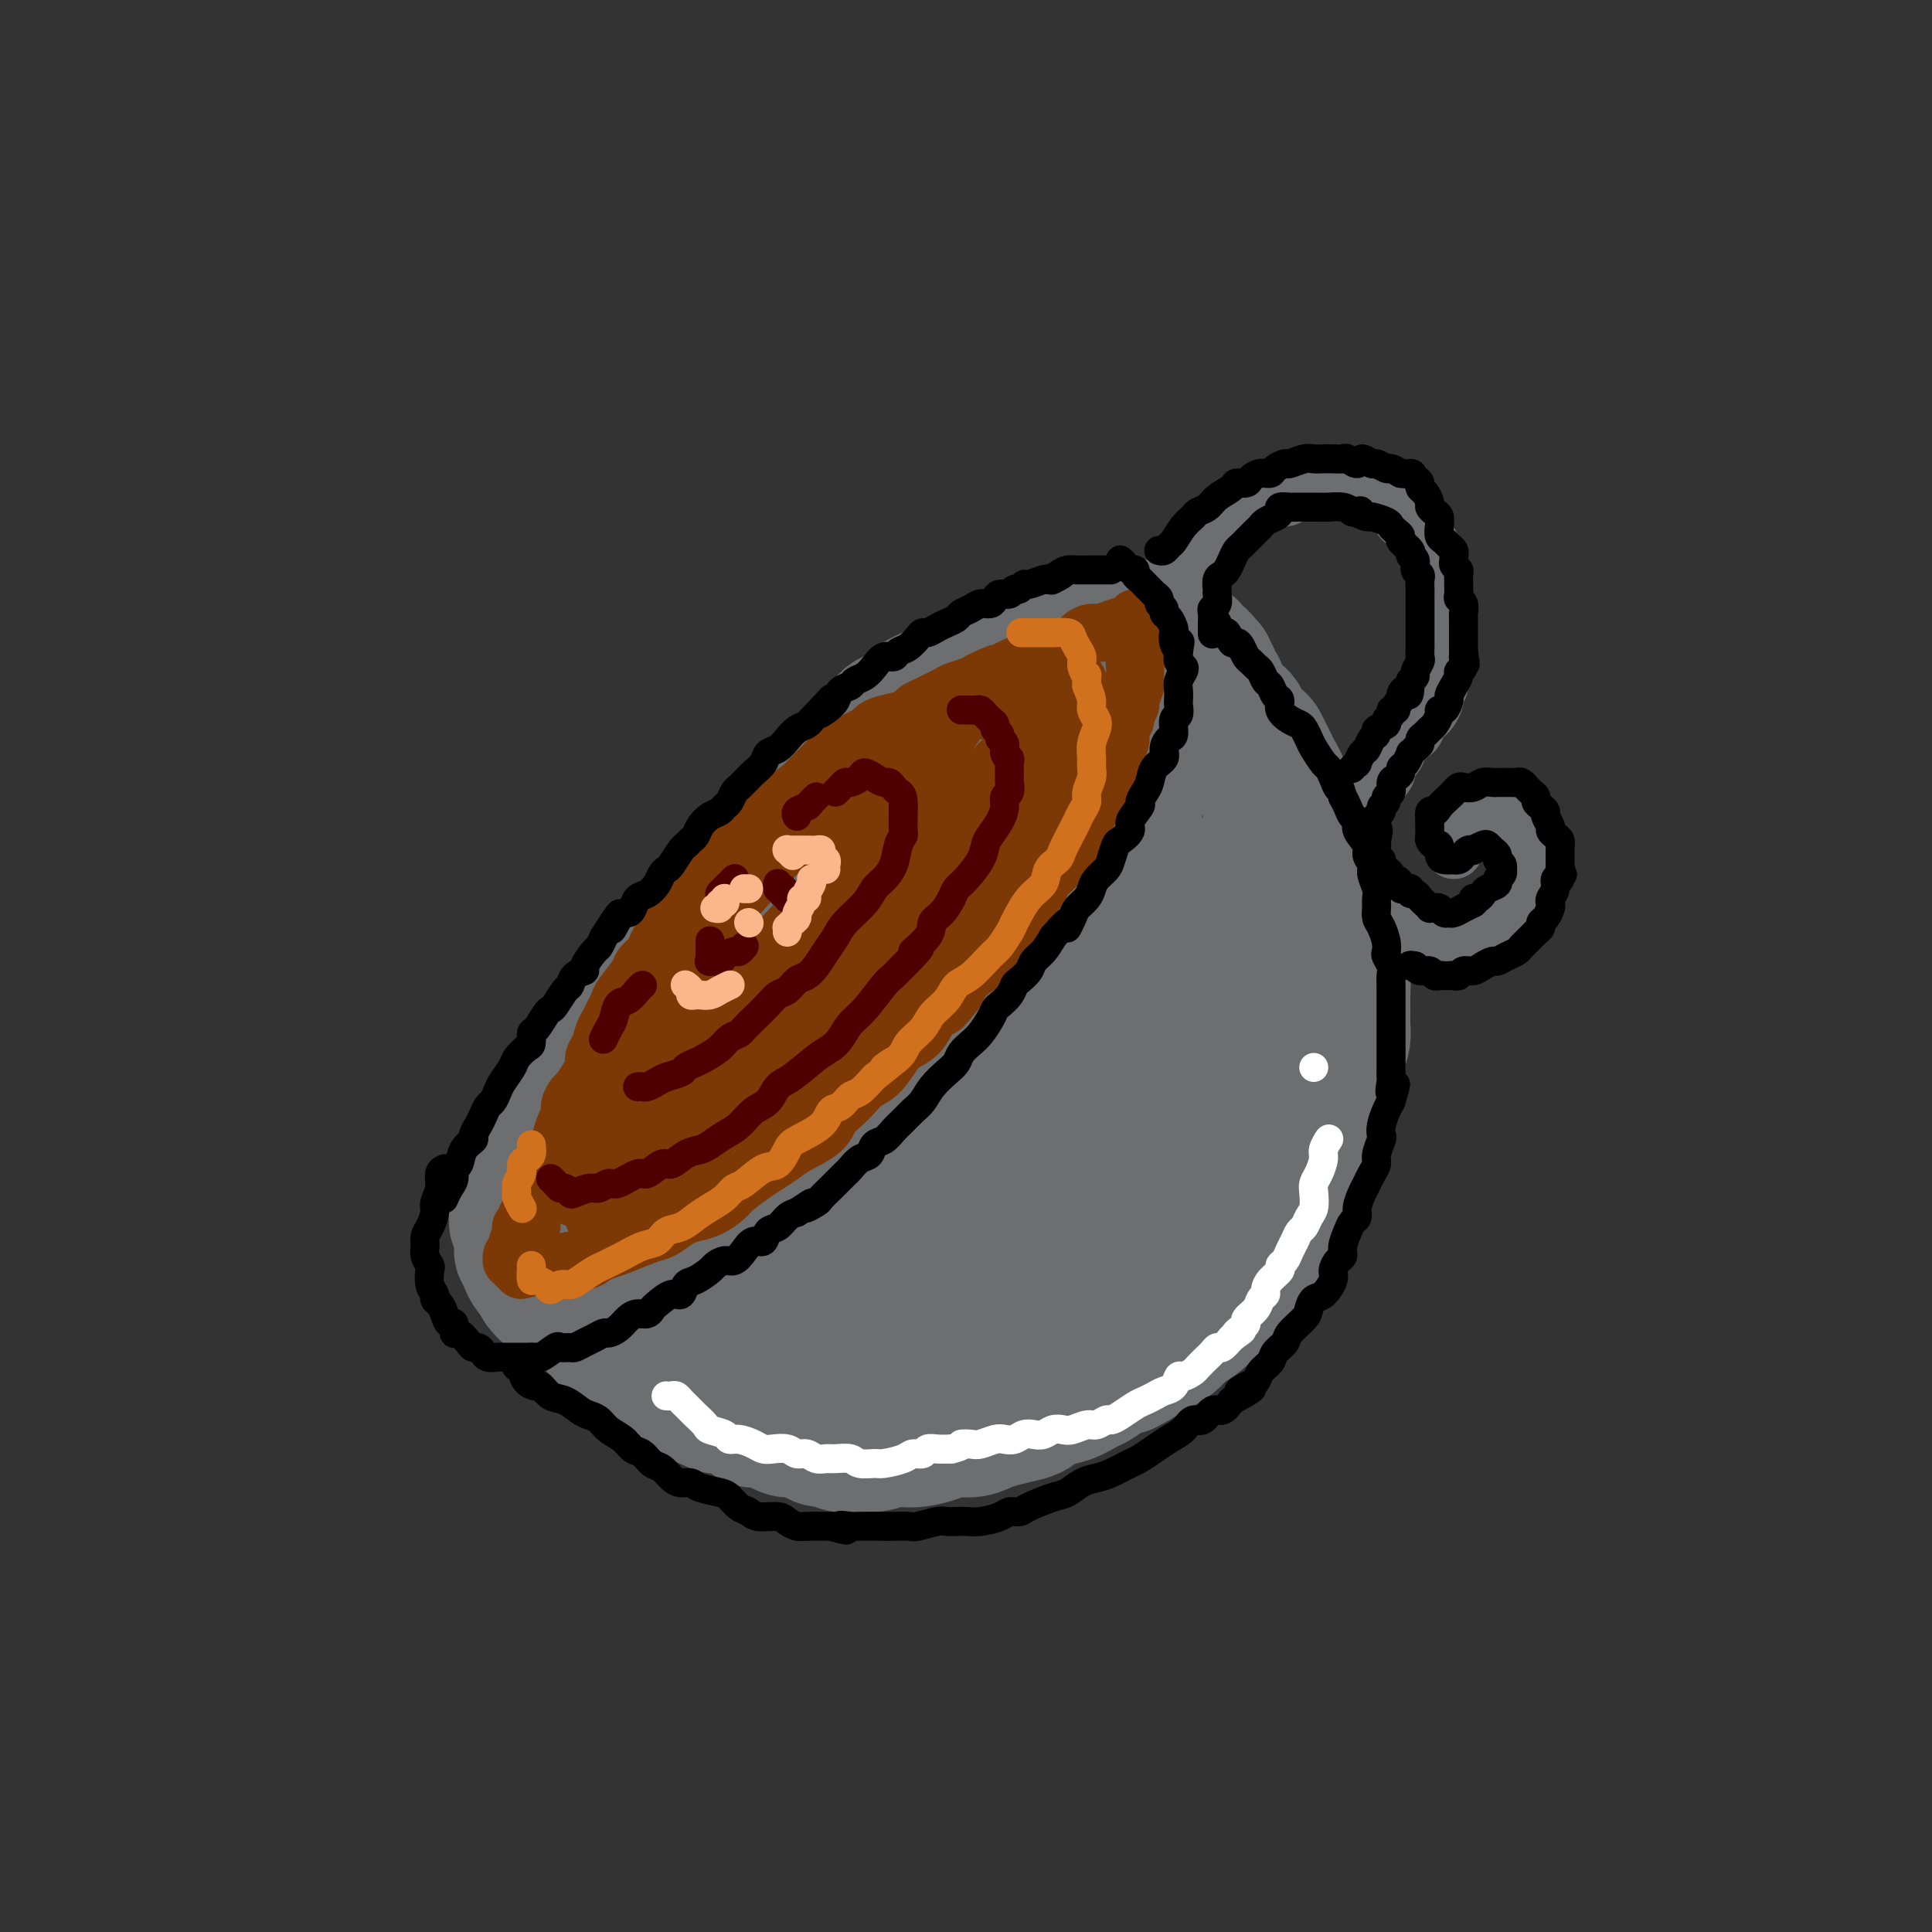 <svg viewBox='0 0 400 400' version='1.1' xmlns='http://www.w3.org/2000/svg' xmlns:xlink='http://www.w3.org/1999/xlink'><rect x="0" y="0" width="400" height="400" fill="#333333" stroke="none"/><g fill='none' stroke='rgb(109,110,112)' stroke-width='28' stroke-linecap='round' stroke-linejoin='round'><path d='M192,144c0.207,-0.099 0.415,-0.198 0,0c-0.415,0.198 -1.451,0.692 -2,1c-0.549,0.308 -0.611,0.428 -1,1c-0.389,0.572 -1.105,1.594 -2,2c-0.895,0.406 -1.968,0.195 -3,1c-1.032,0.805 -2.023,2.627 -3,4c-0.977,1.373 -1.941,2.297 -3,3c-1.059,0.703 -2.213,1.184 -3,2c-0.787,0.816 -1.209,1.965 -2,3c-0.791,1.035 -1.953,1.955 -3,3c-1.047,1.045 -1.978,2.216 -3,3c-1.022,0.784 -2.134,1.181 -3,2c-0.866,0.819 -1.484,2.059 -2,3c-0.516,0.941 -0.928,1.581 -2,3c-1.072,1.419 -2.803,3.617 -4,5c-1.197,1.383 -1.862,1.953 -3,3c-1.138,1.047 -2.751,2.572 -4,4c-1.249,1.428 -2.134,2.759 -3,4c-0.866,1.241 -1.715,2.391 -3,4c-1.285,1.609 -3.008,3.677 -4,5c-0.992,1.323 -1.252,1.899 -2,3c-0.748,1.101 -1.983,2.725 -3,4c-1.017,1.275 -1.816,2.199 -3,4c-1.184,1.801 -2.753,4.479 -4,6c-1.247,1.521 -2.172,1.884 -3,3c-0.828,1.116 -1.558,2.984 -2,4c-0.442,1.016 -0.594,1.181 -1,2c-0.406,0.819 -1.065,2.291 -2,4c-0.935,1.709 -2.148,3.654 -3,5c-0.852,1.346 -1.345,2.093 -2,3c-0.655,0.907 -1.473,1.973 -2,3c-0.527,1.027 -0.764,2.013 -1,3'/><path d='M111,244c-6.100,9.324 -2.348,4.132 -1,3c1.348,-1.132 0.294,1.794 0,3c-0.294,1.206 0.173,0.690 0,1c-0.173,0.310 -0.984,1.445 -1,2c-0.016,0.555 0.765,0.530 1,1c0.235,0.470 -0.074,1.435 0,2c0.074,0.565 0.531,0.730 1,1c0.469,0.270 0.951,0.647 1,1c0.049,0.353 -0.335,0.683 0,1c0.335,0.317 1.388,0.621 2,1c0.612,0.379 0.783,0.833 1,1c0.217,0.167 0.482,0.045 1,0c0.518,-0.045 1.290,-0.015 2,0c0.710,0.015 1.357,0.015 2,0c0.643,-0.015 1.282,-0.046 2,0c0.718,0.046 1.514,0.168 2,0c0.486,-0.168 0.662,-0.626 1,-1c0.338,-0.374 0.839,-0.663 2,-1c1.161,-0.337 2.982,-0.723 4,-1c1.018,-0.277 1.234,-0.444 2,-1c0.766,-0.556 2.081,-1.500 3,-2c0.919,-0.500 1.443,-0.556 2,-1c0.557,-0.444 1.149,-1.276 2,-2c0.851,-0.724 1.961,-1.339 3,-2c1.039,-0.661 2.006,-1.369 3,-2c0.994,-0.631 2.013,-1.184 3,-2c0.987,-0.816 1.941,-1.896 3,-3c1.059,-1.104 2.222,-2.234 3,-3c0.778,-0.766 1.171,-1.168 2,-2c0.829,-0.832 2.094,-2.095 3,-3c0.906,-0.905 1.453,-1.453 2,-2'/><path d='M162,233c2.474,-2.264 2.159,-1.423 3,-2c0.841,-0.577 2.837,-2.570 4,-4c1.163,-1.430 1.493,-2.296 2,-3c0.507,-0.704 1.189,-1.245 2,-2c0.811,-0.755 1.749,-1.724 3,-3c1.251,-1.276 2.813,-2.857 4,-4c1.187,-1.143 1.997,-1.846 3,-3c1.003,-1.154 2.198,-2.758 3,-4c0.802,-1.242 1.213,-2.121 2,-3c0.787,-0.879 1.952,-1.756 3,-3c1.048,-1.244 1.979,-2.854 3,-4c1.021,-1.146 2.132,-1.829 3,-3c0.868,-1.171 1.491,-2.830 2,-4c0.509,-1.170 0.903,-1.850 2,-3c1.097,-1.150 2.898,-2.771 4,-4c1.102,-1.229 1.506,-2.066 2,-3c0.494,-0.934 1.076,-1.965 2,-3c0.924,-1.035 2.188,-2.074 3,-3c0.812,-0.926 1.172,-1.741 2,-3c0.828,-1.259 2.123,-2.964 3,-4c0.877,-1.036 1.334,-1.403 2,-2c0.666,-0.597 1.540,-1.425 2,-2c0.460,-0.575 0.505,-0.899 1,-2c0.495,-1.101 1.439,-2.980 2,-4c0.561,-1.020 0.739,-1.180 1,-2c0.261,-0.820 0.605,-2.300 1,-3c0.395,-0.700 0.841,-0.621 1,-1c0.159,-0.379 0.032,-1.215 0,-2c-0.032,-0.785 0.030,-1.519 0,-2c-0.030,-0.481 -0.151,-0.709 0,-1c0.151,-0.291 0.576,-0.646 1,-1'/><path d='M228,146c1.098,-3.129 0.343,-1.953 0,-2c-0.343,-0.047 -0.274,-1.318 0,-2c0.274,-0.682 0.753,-0.774 1,-1c0.247,-0.226 0.264,-0.585 0,-1c-0.264,-0.415 -0.807,-0.886 -1,-1c-0.193,-0.114 -0.037,0.128 0,0c0.037,-0.128 -0.046,-0.627 0,-1c0.046,-0.373 0.219,-0.621 0,-1c-0.219,-0.379 -0.832,-0.890 -1,-1c-0.168,-0.110 0.110,0.181 0,0c-0.110,-0.181 -0.606,-0.833 -1,-1c-0.394,-0.167 -0.686,0.151 -1,0c-0.314,-0.151 -0.650,-0.773 -1,-1c-0.350,-0.227 -0.714,-0.061 -1,0c-0.286,0.061 -0.495,0.016 -1,0c-0.505,-0.016 -1.304,-0.004 -2,0c-0.696,0.004 -1.287,0.000 -2,0c-0.713,-0.000 -1.549,0.004 -2,0c-0.451,-0.004 -0.517,-0.015 -1,0c-0.483,0.015 -1.383,0.056 -2,0c-0.617,-0.056 -0.952,-0.208 -1,0c-0.048,0.208 0.190,0.777 0,1c-0.190,0.223 -0.810,0.102 -1,0c-0.190,-0.102 0.048,-0.183 0,0c-0.048,0.183 -0.383,0.630 -1,1c-0.617,0.370 -1.516,0.662 -2,1c-0.484,0.338 -0.552,0.723 -1,1c-0.448,0.277 -1.275,0.445 -2,1c-0.725,0.555 -1.349,1.495 -2,2c-0.651,0.505 -1.329,0.573 -2,1c-0.671,0.427 -1.336,1.214 -2,2'/><path d='M199,144c-2.831,1.965 -2.907,1.878 -3,2c-0.093,0.122 -0.202,0.454 -1,1c-0.798,0.546 -2.286,1.305 -3,2c-0.714,0.695 -0.654,1.325 -1,2c-0.346,0.675 -1.100,1.396 -2,2c-0.900,0.604 -1.948,1.092 -3,2c-1.052,0.908 -2.108,2.237 -3,3c-0.892,0.763 -1.620,0.959 -3,2c-1.380,1.041 -3.412,2.925 -4,4c-0.588,1.075 0.268,1.341 0,2c-0.268,0.659 -1.659,1.711 -3,3c-1.341,1.289 -2.631,2.813 -4,4c-1.369,1.187 -2.818,2.036 -4,3c-1.182,0.964 -2.097,2.043 -3,3c-0.903,0.957 -1.792,1.792 -3,3c-1.208,1.208 -2.734,2.791 -4,4c-1.266,1.209 -2.271,2.046 -3,3c-0.729,0.954 -1.182,2.026 -2,3c-0.818,0.974 -2.001,1.851 -3,3c-0.999,1.149 -1.813,2.570 -3,4c-1.187,1.430 -2.748,2.869 -4,4c-1.252,1.131 -2.194,1.956 -3,3c-0.806,1.044 -1.477,2.309 -2,3c-0.523,0.691 -0.900,0.808 -2,2c-1.100,1.192 -2.924,3.459 -4,5c-1.076,1.541 -1.405,2.356 -2,3c-0.595,0.644 -1.455,1.117 -2,2c-0.545,0.883 -0.775,2.175 -1,3c-0.225,0.825 -0.445,1.184 -1,2c-0.555,0.816 -1.444,2.090 -2,3c-0.556,0.910 -0.778,1.455 -1,2'/><path d='M120,231c-5.130,6.854 -1.956,2.988 -1,2c0.956,-0.988 -0.307,0.900 -1,2c-0.693,1.100 -0.816,1.411 -1,2c-0.184,0.589 -0.430,1.457 -1,2c-0.570,0.543 -1.463,0.761 -2,1c-0.537,0.239 -0.718,0.498 -1,1c-0.282,0.502 -0.666,1.247 -1,2c-0.334,0.753 -0.619,1.514 -1,2c-0.381,0.486 -0.859,0.698 -1,1c-0.141,0.302 0.053,0.694 0,1c-0.053,0.306 -0.354,0.526 -1,1c-0.646,0.474 -1.638,1.204 -2,2c-0.362,0.796 -0.094,1.659 0,2c0.094,0.341 0.014,0.159 0,0c-0.014,-0.159 0.038,-0.295 0,0c-0.038,0.295 -0.168,1.021 0,1c0.168,-0.021 0.633,-0.789 1,-1c0.367,-0.211 0.637,0.136 1,0c0.363,-0.136 0.818,-0.753 1,-1c0.182,-0.247 0.091,-0.123 0,0'/><path d='M108,259c0.446,0.365 0.892,0.731 1,1c0.108,0.269 -0.123,0.443 0,1c0.123,0.557 0.599,1.497 1,2c0.401,0.503 0.728,0.570 1,1c0.272,0.430 0.491,1.225 1,2c0.509,0.775 1.310,1.531 2,2c0.690,0.469 1.269,0.650 2,1c0.731,0.350 1.614,0.867 2,1c0.386,0.133 0.275,-0.119 1,0c0.725,0.119 2.285,0.609 3,1c0.715,0.391 0.586,0.682 1,1c0.414,0.318 1.372,0.663 2,1c0.628,0.337 0.927,0.668 2,1c1.073,0.332 2.918,0.666 4,1c1.082,0.334 1.399,0.666 2,1c0.601,0.334 1.487,0.668 2,1c0.513,0.332 0.654,0.662 1,1c0.346,0.338 0.896,0.683 2,1c1.104,0.317 2.761,0.606 4,1c1.239,0.394 2.060,0.894 3,1c0.940,0.106 1.998,-0.182 3,0c1.002,0.182 1.948,0.834 3,1c1.052,0.166 2.209,-0.153 3,0c0.791,0.153 1.215,0.777 2,1c0.785,0.223 1.929,0.046 3,0c1.071,-0.046 2.069,0.041 3,0c0.931,-0.041 1.797,-0.210 3,0c1.203,0.210 2.745,0.799 4,1c1.255,0.201 2.222,0.016 3,0c0.778,-0.016 1.365,0.138 2,0c0.635,-0.138 1.317,-0.569 2,-1'/><path d='M176,283c6.806,0.606 4.821,0.122 5,0c0.179,-0.122 2.522,0.119 4,0c1.478,-0.119 2.089,-0.599 3,-1c0.911,-0.401 2.120,-0.724 3,-1c0.880,-0.276 1.429,-0.506 3,-1c1.571,-0.494 4.163,-1.252 6,-2c1.837,-0.748 2.918,-1.486 4,-2c1.082,-0.514 2.166,-0.804 3,-1c0.834,-0.196 1.420,-0.297 3,-1c1.580,-0.703 4.154,-2.008 6,-3c1.846,-0.992 2.962,-1.672 4,-2c1.038,-0.328 1.996,-0.304 3,-1c1.004,-0.696 2.055,-2.111 3,-3c0.945,-0.889 1.785,-1.252 3,-2c1.215,-0.748 2.806,-1.881 4,-3c1.194,-1.119 1.993,-2.224 3,-3c1.007,-0.776 2.223,-1.222 3,-2c0.777,-0.778 1.114,-1.888 2,-3c0.886,-1.112 2.319,-2.225 3,-3c0.681,-0.775 0.609,-1.210 1,-2c0.391,-0.790 1.246,-1.933 2,-3c0.754,-1.067 1.407,-2.057 2,-3c0.593,-0.943 1.128,-1.840 2,-3c0.872,-1.160 2.083,-2.585 3,-4c0.917,-1.415 1.542,-2.820 2,-4c0.458,-1.180 0.750,-2.135 1,-3c0.250,-0.865 0.459,-1.641 1,-3c0.541,-1.359 1.413,-3.303 2,-5c0.587,-1.697 0.889,-3.149 1,-4c0.111,-0.851 0.032,-1.100 0,-2c-0.032,-0.900 -0.016,-2.450 0,-4'/><path d='M261,209c0.995,-3.786 0.984,-2.749 1,-3c0.016,-0.251 0.061,-1.788 0,-3c-0.061,-1.212 -0.228,-2.099 0,-3c0.228,-0.901 0.849,-1.816 1,-3c0.151,-1.184 -0.170,-2.635 0,-4c0.170,-1.365 0.831,-2.643 1,-4c0.169,-1.357 -0.155,-2.794 0,-4c0.155,-1.206 0.787,-2.182 1,-3c0.213,-0.818 0.006,-1.479 0,-2c-0.006,-0.521 0.191,-0.902 0,-2c-0.191,-1.098 -0.768,-2.912 -1,-4c-0.232,-1.088 -0.117,-1.450 0,-2c0.117,-0.550 0.238,-1.288 0,-2c-0.238,-0.712 -0.834,-1.398 -1,-2c-0.166,-0.602 0.097,-1.118 0,-2c-0.097,-0.882 -0.556,-2.128 -1,-3c-0.444,-0.872 -0.875,-1.370 -1,-2c-0.125,-0.630 0.055,-1.391 0,-2c-0.055,-0.609 -0.343,-1.066 -1,-2c-0.657,-0.934 -1.681,-2.344 -2,-3c-0.319,-0.656 0.069,-0.557 0,-1c-0.069,-0.443 -0.593,-1.428 -1,-2c-0.407,-0.572 -0.696,-0.730 -1,-1c-0.304,-0.270 -0.621,-0.651 -1,-1c-0.379,-0.349 -0.818,-0.667 -1,-1c-0.182,-0.333 -0.105,-0.681 0,-1c0.105,-0.319 0.238,-0.610 0,-1c-0.238,-0.390 -0.847,-0.878 -1,-1c-0.153,-0.122 0.151,0.121 0,0c-0.151,-0.121 -0.757,-0.606 -1,-1c-0.243,-0.394 -0.121,-0.697 0,-1'/><path d='M252,143c-1.872,-4.421 -0.553,-1.973 0,-1c0.553,0.973 0.341,0.472 0,0c-0.341,-0.472 -0.810,-0.914 -1,-1c-0.190,-0.086 -0.103,0.183 0,0c0.103,-0.183 0.220,-0.819 0,-1c-0.220,-0.181 -0.776,0.092 -1,0c-0.224,-0.092 -0.115,-0.550 0,-1c0.115,-0.450 0.237,-0.891 0,-1c-0.237,-0.109 -0.834,0.115 -1,0c-0.166,-0.115 0.100,-0.569 0,-1c-0.100,-0.431 -0.565,-0.837 -1,-1c-0.435,-0.163 -0.838,-0.081 -1,0c-0.162,0.081 -0.081,0.162 0,0c0.081,-0.162 0.161,-0.565 0,-1c-0.161,-0.435 -0.564,-0.900 -1,-1c-0.436,-0.100 -0.904,0.165 -1,0c-0.096,-0.165 0.182,-0.761 0,-1c-0.182,-0.239 -0.823,-0.120 -1,0c-0.177,0.120 0.111,0.243 0,0c-0.111,-0.243 -0.621,-0.850 -1,-1c-0.379,-0.150 -0.626,0.157 -1,0c-0.374,-0.157 -0.874,-0.778 -1,-1c-0.126,-0.222 0.121,-0.045 0,0c-0.121,0.045 -0.611,-0.040 -1,0c-0.389,0.040 -0.677,0.207 -1,0c-0.323,-0.207 -0.683,-0.788 -1,-1c-0.317,-0.212 -0.593,-0.057 -1,0c-0.407,0.057 -0.944,0.015 -1,0c-0.056,-0.015 0.370,-0.004 0,0c-0.370,0.004 -1.534,0.001 -2,0c-0.466,-0.001 -0.233,-0.001 0,0'/><path d='M234,130c-1.874,-0.309 -2.061,-0.083 -2,0c0.061,0.083 0.368,0.021 0,0c-0.368,-0.021 -1.411,-0.002 -2,0c-0.589,0.002 -0.724,-0.013 -1,0c-0.276,0.013 -0.693,0.055 -1,0c-0.307,-0.055 -0.505,-0.208 -1,0c-0.495,0.208 -1.286,0.776 -2,1c-0.714,0.224 -1.349,0.105 -2,0c-0.651,-0.105 -1.316,-0.197 -2,0c-0.684,0.197 -1.387,0.683 -2,1c-0.613,0.317 -1.138,0.465 -2,1c-0.862,0.535 -2.063,1.456 -3,2c-0.937,0.544 -1.609,0.712 -2,1c-0.391,0.288 -0.499,0.697 -1,1c-0.501,0.303 -1.394,0.500 -2,1c-0.606,0.500 -0.924,1.303 -2,2c-1.076,0.697 -2.909,1.287 -4,2c-1.091,0.713 -1.440,1.548 -2,2c-0.560,0.452 -1.332,0.520 -2,1c-0.668,0.480 -1.230,1.373 -2,2c-0.770,0.627 -1.746,0.989 -3,2c-1.254,1.011 -2.786,2.672 -4,4c-1.214,1.328 -2.109,2.322 -3,3c-0.891,0.678 -1.778,1.038 -3,2c-1.222,0.962 -2.778,2.525 -4,4c-1.222,1.475 -2.111,2.862 -3,4c-0.889,1.138 -1.777,2.029 -3,3c-1.223,0.971 -2.781,2.023 -4,3c-1.219,0.977 -2.097,1.878 -3,3c-0.903,1.122 -1.829,2.463 -3,4c-1.171,1.537 -2.585,3.268 -4,5'/><path d='M160,184c-7.098,6.962 -3.343,3.366 -3,3c0.343,-0.366 -2.726,2.497 -4,4c-1.274,1.503 -0.754,1.644 -2,3c-1.246,1.356 -4.258,3.925 -6,6c-1.742,2.075 -2.213,3.655 -3,5c-0.787,1.345 -1.888,2.456 -3,4c-1.112,1.544 -2.234,3.519 -3,5c-0.766,1.481 -1.176,2.466 -2,4c-0.824,1.534 -2.061,3.618 -3,5c-0.939,1.382 -1.580,2.063 -2,3c-0.420,0.937 -0.619,2.132 -1,3c-0.381,0.868 -0.944,1.410 -1,2c-0.056,0.590 0.396,1.228 1,2c0.604,0.772 1.359,1.678 2,2c0.641,0.322 1.168,0.059 2,0c0.832,-0.059 1.968,0.085 3,0c1.032,-0.085 1.960,-0.400 4,-2c2.040,-1.600 5.192,-4.485 8,-7c2.808,-2.515 5.272,-4.659 8,-7c2.728,-2.341 5.719,-4.878 8,-7c2.281,-2.122 3.852,-3.828 7,-7c3.148,-3.172 7.873,-7.811 11,-11c3.127,-3.189 4.655,-4.927 7,-7c2.345,-2.073 5.506,-4.481 8,-7c2.494,-2.519 4.322,-5.150 6,-7c1.678,-1.850 3.206,-2.918 5,-5c1.794,-2.082 3.854,-5.177 5,-7c1.146,-1.823 1.379,-2.375 2,-3c0.621,-0.625 1.629,-1.322 2,-2c0.371,-0.678 0.106,-1.337 0,-2c-0.106,-0.663 -0.053,-1.332 0,-2'/><path d='M216,152c1.444,-2.474 0.554,-0.657 0,0c-0.554,0.657 -0.772,0.156 -1,0c-0.228,-0.156 -0.466,0.033 -1,0c-0.534,-0.033 -1.366,-0.288 -2,0c-0.634,0.288 -1.072,1.118 -2,2c-0.928,0.882 -2.346,1.815 -4,3c-1.654,1.185 -3.544,2.621 -5,4c-1.456,1.379 -2.478,2.699 -5,5c-2.522,2.301 -6.543,5.582 -9,8c-2.457,2.418 -3.350,3.972 -5,6c-1.650,2.028 -4.057,4.530 -6,7c-1.943,2.470 -3.422,4.908 -5,7c-1.578,2.092 -3.254,3.838 -6,7c-2.746,3.162 -6.563,7.739 -9,11c-2.437,3.261 -3.494,5.204 -5,7c-1.506,1.796 -3.460,3.443 -5,5c-1.540,1.557 -2.666,3.024 -4,5c-1.334,1.976 -2.875,4.462 -4,6c-1.125,1.538 -1.835,2.128 -3,3c-1.165,0.872 -2.784,2.026 -4,3c-1.216,0.974 -2.029,1.766 -3,3c-0.971,1.234 -2.102,2.908 -3,4c-0.898,1.092 -1.564,1.602 -2,2c-0.436,0.398 -0.641,0.684 -1,1c-0.359,0.316 -0.871,0.663 -1,1c-0.129,0.337 0.124,0.664 0,1c-0.124,0.336 -0.624,0.681 -1,1c-0.376,0.319 -0.626,0.611 -1,1c-0.374,0.389 -0.870,0.874 -1,1c-0.130,0.126 0.106,-0.107 0,0c-0.106,0.107 -0.553,0.553 -1,1'/><path d='M117,257c-10.765,13.018 -2.678,4.062 0,1c2.678,-3.062 -0.053,-0.229 -1,1c-0.947,1.229 -0.110,0.854 0,1c0.110,0.146 -0.506,0.813 -1,1c-0.494,0.187 -0.865,-0.104 -1,0c-0.135,0.104 -0.033,0.605 0,1c0.033,0.395 -0.001,0.683 0,1c0.001,0.317 0.038,0.662 0,1c-0.038,0.338 -0.151,0.668 0,1c0.151,0.332 0.565,0.666 1,1c0.435,0.334 0.889,0.667 1,1c0.111,0.333 -0.121,0.667 0,1c0.121,0.333 0.596,0.667 1,1c0.404,0.333 0.737,0.666 1,1c0.263,0.334 0.455,0.671 1,1c0.545,0.329 1.441,0.652 2,1c0.559,0.348 0.780,0.722 1,1c0.220,0.278 0.439,0.458 1,1c0.561,0.542 1.463,1.444 2,2c0.537,0.556 0.710,0.765 1,1c0.290,0.235 0.697,0.497 1,1c0.303,0.503 0.500,1.248 1,2c0.500,0.752 1.302,1.511 2,2c0.698,0.489 1.293,0.708 2,1c0.707,0.292 1.526,0.655 2,1c0.474,0.345 0.602,0.670 1,1c0.398,0.330 1.065,0.666 2,1c0.935,0.334 2.137,0.667 3,1c0.863,0.333 1.386,0.667 2,1c0.614,0.333 1.318,0.667 2,1c0.682,0.333 1.341,0.667 2,1'/><path d='M146,290c3.001,1.477 2.504,1.170 3,1c0.496,-0.170 1.985,-0.204 3,0c1.015,0.204 1.556,0.646 2,1c0.444,0.354 0.791,0.621 1,1c0.209,0.379 0.282,0.871 1,1c0.718,0.129 2.083,-0.106 3,0c0.917,0.106 1.386,0.554 2,1c0.614,0.446 1.371,0.889 2,1c0.629,0.111 1.128,-0.110 2,0c0.872,0.110 2.118,0.551 3,1c0.882,0.449 1.402,0.906 2,1c0.598,0.094 1.276,-0.175 2,0c0.724,0.175 1.496,0.793 2,1c0.504,0.207 0.742,0.004 2,0c1.258,-0.004 3.537,0.192 5,0c1.463,-0.192 2.109,-0.774 3,-1c0.891,-0.226 2.027,-0.098 3,0c0.973,0.098 1.783,0.167 3,0c1.217,-0.167 2.842,-0.569 4,-1c1.158,-0.431 1.850,-0.889 3,-1c1.150,-0.111 2.758,0.126 4,0c1.242,-0.126 2.117,-0.615 3,-1c0.883,-0.385 1.775,-0.665 3,-1c1.225,-0.335 2.783,-0.724 4,-1c1.217,-0.276 2.093,-0.440 3,-1c0.907,-0.560 1.846,-1.516 3,-2c1.154,-0.484 2.525,-0.497 4,-1c1.475,-0.503 3.055,-1.496 4,-2c0.945,-0.504 1.254,-0.520 2,-1c0.746,-0.480 1.927,-1.423 3,-2c1.073,-0.577 2.036,-0.789 3,-1'/><path d='M233,283c3.883,-1.904 2.589,-1.663 3,-2c0.411,-0.337 2.525,-1.252 4,-2c1.475,-0.748 2.310,-1.330 3,-2c0.690,-0.670 1.234,-1.429 2,-2c0.766,-0.571 1.752,-0.953 3,-2c1.248,-1.047 2.756,-2.757 4,-4c1.244,-1.243 2.225,-2.017 3,-3c0.775,-0.983 1.346,-2.175 2,-3c0.654,-0.825 1.393,-1.284 2,-2c0.607,-0.716 1.083,-1.689 2,-3c0.917,-1.311 2.277,-2.960 3,-4c0.723,-1.040 0.810,-1.472 1,-2c0.190,-0.528 0.485,-1.151 1,-2c0.515,-0.849 1.251,-1.922 2,-3c0.749,-1.078 1.510,-2.160 2,-3c0.490,-0.840 0.710,-1.439 1,-2c0.290,-0.561 0.651,-1.085 1,-2c0.349,-0.915 0.686,-2.223 1,-3c0.314,-0.777 0.605,-1.024 1,-2c0.395,-0.976 0.893,-2.681 1,-4c0.107,-1.319 -0.178,-2.254 0,-3c0.178,-0.746 0.818,-1.305 1,-2c0.182,-0.695 -0.095,-1.527 0,-3c0.095,-1.473 0.561,-3.589 1,-5c0.439,-1.411 0.850,-2.117 1,-3c0.150,-0.883 0.037,-1.941 0,-3c-0.037,-1.059 0.001,-2.118 0,-3c-0.001,-0.882 -0.042,-1.587 0,-3c0.042,-1.413 0.165,-3.534 0,-5c-0.165,-1.466 -0.619,-2.276 -1,-3c-0.381,-0.724 -0.691,-1.362 -1,-2'/><path d='M276,196c-0.185,-3.479 0.352,-2.675 0,-3c-0.352,-0.325 -1.595,-1.777 -2,-3c-0.405,-1.223 0.027,-2.217 0,-3c-0.027,-0.783 -0.514,-1.354 -1,-2c-0.486,-0.646 -0.970,-1.365 -1,-2c-0.030,-0.635 0.395,-1.186 0,-2c-0.395,-0.814 -1.610,-1.893 -2,-3c-0.390,-1.107 0.045,-2.244 0,-3c-0.045,-0.756 -0.572,-1.133 -1,-2c-0.428,-0.867 -0.759,-2.224 -1,-3c-0.241,-0.776 -0.393,-0.970 -1,-2c-0.607,-1.030 -1.668,-2.894 -2,-4c-0.332,-1.106 0.065,-1.452 0,-2c-0.065,-0.548 -0.594,-1.298 -1,-2c-0.406,-0.702 -0.690,-1.357 -1,-2c-0.310,-0.643 -0.646,-1.275 -1,-2c-0.354,-0.725 -0.725,-1.542 -1,-2c-0.275,-0.458 -0.455,-0.556 -1,-1c-0.545,-0.444 -1.455,-1.232 -2,-2c-0.545,-0.768 -0.723,-1.514 -1,-2c-0.277,-0.486 -0.652,-0.711 -1,-1c-0.348,-0.289 -0.671,-0.641 -1,-1c-0.329,-0.359 -0.666,-0.726 -1,-1c-0.334,-0.274 -0.667,-0.453 -1,-1c-0.333,-0.547 -0.666,-1.460 -1,-2c-0.334,-0.540 -0.667,-0.708 -1,-1c-0.333,-0.292 -0.664,-0.708 -1,-1c-0.336,-0.292 -0.678,-0.460 -1,-1c-0.322,-0.540 -0.625,-1.453 -1,-2c-0.375,-0.547 -0.821,-0.728 -1,-1c-0.179,-0.272 -0.089,-0.636 0,-1'/><path d='M247,136c-2.873,-3.713 -1.554,-0.995 -1,0c0.554,0.995 0.344,0.267 0,0c-0.344,-0.267 -0.824,-0.072 -1,0c-0.176,0.072 -0.050,0.021 0,0c0.050,-0.021 0.025,-0.010 0,0'/></g>
<g fill='none' stroke='rgb(109,110,112)' stroke-width='12' stroke-linecap='round' stroke-linejoin='round'><path d='M242,123c-0.006,0.098 -0.013,0.196 0,0c0.013,-0.196 0.044,-0.687 0,-1c-0.044,-0.313 -0.165,-0.449 0,-1c0.165,-0.551 0.615,-1.516 1,-2c0.385,-0.484 0.704,-0.487 1,-1c0.296,-0.513 0.569,-1.537 1,-2c0.431,-0.463 1.021,-0.365 2,-1c0.979,-0.635 2.348,-2.002 3,-3c0.652,-0.998 0.587,-1.628 1,-2c0.413,-0.372 1.303,-0.486 2,-1c0.697,-0.514 1.202,-1.429 2,-2c0.798,-0.571 1.888,-0.797 3,-1c1.112,-0.203 2.245,-0.384 3,-1c0.755,-0.616 1.133,-1.668 2,-2c0.867,-0.332 2.224,0.054 3,0c0.776,-0.054 0.971,-0.550 2,-1c1.029,-0.450 2.891,-0.853 4,-1c1.109,-0.147 1.466,-0.037 2,0c0.534,0.037 1.246,-0.000 2,0c0.754,0.000 1.550,0.038 2,0c0.450,-0.038 0.552,-0.150 1,0c0.448,0.150 1.240,0.564 2,1c0.760,0.436 1.489,0.894 2,1c0.511,0.106 0.804,-0.140 1,0c0.196,0.140 0.294,0.667 1,1c0.706,0.333 2.021,0.473 3,1c0.979,0.527 1.623,1.440 2,2c0.377,0.560 0.486,0.766 1,1c0.514,0.234 1.433,0.495 2,1c0.567,0.505 0.784,1.252 1,2'/><path d='M294,111c2.785,1.970 2.249,1.897 2,2c-0.249,0.103 -0.210,0.384 0,1c0.210,0.616 0.593,1.568 1,2c0.407,0.432 0.840,0.342 1,1c0.160,0.658 0.047,2.062 0,3c-0.047,0.938 -0.026,1.410 0,2c0.026,0.590 0.059,1.299 0,2c-0.059,0.701 -0.211,1.395 0,2c0.211,0.605 0.785,1.120 1,2c0.215,0.880 0.071,2.127 0,3c-0.071,0.873 -0.071,1.374 0,2c0.071,0.626 0.211,1.376 0,2c-0.211,0.624 -0.774,1.122 -1,2c-0.226,0.878 -0.116,2.137 0,3c0.116,0.863 0.238,1.331 0,2c-0.238,0.669 -0.837,1.540 -1,2c-0.163,0.460 0.111,0.508 0,1c-0.111,0.492 -0.606,1.426 -1,2c-0.394,0.574 -0.687,0.786 -1,1c-0.313,0.214 -0.647,0.428 -1,1c-0.353,0.572 -0.724,1.501 -1,2c-0.276,0.499 -0.456,0.567 -1,1c-0.544,0.433 -1.450,1.232 -2,2c-0.550,0.768 -0.743,1.505 -1,2c-0.257,0.495 -0.579,0.747 -1,1c-0.421,0.253 -0.939,0.505 -1,1c-0.061,0.495 0.337,1.232 0,2c-0.337,0.768 -1.410,1.567 -2,2c-0.590,0.433 -0.697,0.501 -1,1c-0.303,0.499 -0.801,1.428 -1,2c-0.199,0.572 -0.100,0.786 0,1'/><path d='M283,166c-2.172,3.279 -1.103,1.978 -1,2c0.103,0.022 -0.761,1.367 -1,2c-0.239,0.633 0.147,0.555 0,1c-0.147,0.445 -0.828,1.414 -1,2c-0.172,0.586 0.164,0.791 0,1c-0.164,0.209 -0.828,0.423 -1,1c-0.172,0.577 0.149,1.517 0,2c-0.149,0.483 -0.769,0.511 -1,1c-0.231,0.489 -0.072,1.441 0,2c0.072,0.559 0.057,0.727 0,1c-0.057,0.273 -0.156,0.651 0,1c0.156,0.349 0.566,0.670 1,1c0.434,0.330 0.891,0.671 1,1c0.109,0.329 -0.130,0.648 0,1c0.130,0.352 0.630,0.738 1,1c0.370,0.262 0.610,0.398 1,1c0.390,0.602 0.931,1.668 1,2c0.069,0.332 -0.332,-0.070 0,0c0.332,0.070 1.398,0.611 2,1c0.602,0.389 0.739,0.626 1,1c0.261,0.374 0.646,0.884 1,1c0.354,0.116 0.676,-0.162 1,0c0.324,0.162 0.649,0.765 1,1c0.351,0.235 0.727,0.101 1,0c0.273,-0.101 0.444,-0.171 1,0c0.556,0.171 1.496,0.582 2,1c0.504,0.418 0.572,0.844 1,1c0.428,0.156 1.218,0.042 2,0c0.782,-0.042 1.557,-0.011 2,0c0.443,0.011 0.555,0.003 1,0c0.445,-0.003 1.222,-0.002 2,0'/><path d='M301,195c1.915,0.298 0.702,0.042 1,0c0.298,-0.042 2.107,0.129 3,0c0.893,-0.129 0.869,-0.559 1,-1c0.131,-0.441 0.416,-0.893 1,-1c0.584,-0.107 1.467,0.130 2,0c0.533,-0.130 0.716,-0.626 1,-1c0.284,-0.374 0.668,-0.624 1,-1c0.332,-0.376 0.610,-0.878 1,-1c0.390,-0.122 0.892,0.136 1,0c0.108,-0.136 -0.177,-0.665 0,-1c0.177,-0.335 0.817,-0.475 1,-1c0.183,-0.525 -0.091,-1.436 0,-2c0.091,-0.564 0.547,-0.781 1,-1c0.453,-0.219 0.902,-0.440 1,-1c0.098,-0.560 -0.156,-1.457 0,-2c0.156,-0.543 0.721,-0.730 1,-1c0.279,-0.270 0.271,-0.621 0,-1c-0.271,-0.379 -0.805,-0.785 -1,-1c-0.195,-0.215 -0.051,-0.238 0,-1c0.051,-0.762 0.010,-2.265 0,-3c-0.010,-0.735 0.012,-0.704 0,-1c-0.012,-0.296 -0.059,-0.919 0,-1c0.059,-0.081 0.223,0.381 0,0c-0.223,-0.381 -0.832,-1.605 -1,-2c-0.168,-0.395 0.106,0.037 0,0c-0.106,-0.037 -0.592,-0.545 -1,-1c-0.408,-0.455 -0.739,-0.857 -1,-1c-0.261,-0.143 -0.451,-0.028 -1,0c-0.549,0.028 -1.455,-0.031 -2,0c-0.545,0.031 -0.727,0.152 -1,0c-0.273,-0.152 -0.636,-0.576 -1,-1'/><path d='M308,168c-1.185,-0.468 -0.647,-0.140 -1,0c-0.353,0.140 -1.597,0.090 -2,0c-0.403,-0.090 0.036,-0.221 0,0c-0.036,0.221 -0.548,0.794 -1,1c-0.452,0.206 -0.843,0.044 -1,0c-0.157,-0.044 -0.081,0.031 0,0c0.081,-0.031 0.165,-0.167 0,0c-0.165,0.167 -0.580,0.636 -1,1c-0.420,0.364 -0.845,0.622 -1,1c-0.155,0.378 -0.042,0.874 0,1c0.042,0.126 0.011,-0.120 0,0c-0.011,0.120 -0.003,0.607 0,1c0.003,0.393 0.001,0.693 0,1c-0.001,0.307 -0.000,0.621 0,1c0.000,0.379 0.000,0.823 0,1c-0.000,0.177 -0.000,0.089 0,0'/></g>
<g fill='none' stroke='rgb(109,110,112)' stroke-width='28' stroke-linecap='round' stroke-linejoin='round'><path d='M156,277c-0.710,-1.322 -1.419,-2.644 -2,-3c-0.581,-0.356 -1.032,0.252 -1,0c0.032,-0.252 0.549,-1.366 1,-2c0.451,-0.634 0.836,-0.787 1,-1c0.164,-0.213 0.106,-0.484 1,-1c0.894,-0.516 2.738,-1.277 6,-4c3.262,-2.723 7.940,-7.407 12,-11c4.060,-3.593 7.502,-6.094 11,-9c3.498,-2.906 7.050,-6.218 10,-10c2.950,-3.782 5.296,-8.035 8,-12c2.704,-3.965 5.767,-7.644 8,-11c2.233,-3.356 3.637,-6.391 6,-12c2.363,-5.609 5.686,-13.792 8,-19c2.314,-5.208 3.618,-7.440 5,-10c1.382,-2.560 2.843,-5.449 4,-8c1.157,-2.551 2.010,-4.764 3,-7c0.990,-2.236 2.118,-4.494 3,-6c0.882,-1.506 1.519,-2.258 2,-3c0.481,-0.742 0.807,-1.473 1,-2c0.193,-0.527 0.252,-0.848 0,0c-0.252,0.848 -0.817,2.866 -2,5c-1.183,2.134 -2.986,4.384 -4,7c-1.014,2.616 -1.239,5.599 -2,9c-0.761,3.401 -2.059,7.221 -3,11c-0.941,3.779 -1.527,7.516 -3,13c-1.473,5.484 -3.834,12.715 -6,18c-2.166,5.285 -4.139,8.623 -6,12c-1.861,3.377 -3.612,6.792 -6,10c-2.388,3.208 -5.412,6.210 -8,9c-2.588,2.790 -4.739,5.369 -8,8c-3.261,2.631 -7.630,5.316 -12,8'/><path d='M183,256c-4.324,2.997 -5.134,2.490 -7,3c-1.866,0.510 -4.789,2.038 -7,3c-2.211,0.962 -3.711,1.359 -5,2c-1.289,0.641 -2.366,1.526 -3,2c-0.634,0.474 -0.826,0.537 0,1c0.826,0.463 2.670,1.326 5,1c2.330,-0.326 5.146,-1.840 8,-3c2.854,-1.160 5.748,-1.965 11,-5c5.252,-3.035 12.864,-8.301 18,-12c5.136,-3.699 7.796,-5.830 11,-9c3.204,-3.170 6.950,-7.380 10,-11c3.050,-3.620 5.403,-6.650 8,-11c2.597,-4.350 5.437,-10.018 7,-14c1.563,-3.982 1.850,-6.276 2,-9c0.150,-2.724 0.162,-5.878 0,-8c-0.162,-2.122 -0.499,-3.211 -1,-4c-0.501,-0.789 -1.166,-1.279 -2,-2c-0.834,-0.721 -1.838,-1.673 -2,-2c-0.162,-0.327 0.516,-0.030 1,0c0.484,0.030 0.772,-0.206 1,0c0.228,0.206 0.394,0.854 1,2c0.606,1.146 1.652,2.789 2,5c0.348,2.211 -0.000,4.990 0,8c0.000,3.010 0.349,6.251 0,10c-0.349,3.749 -1.396,8.005 -2,12c-0.604,3.995 -0.767,7.730 -2,12c-1.233,4.270 -3.538,9.075 -5,12c-1.462,2.925 -2.083,3.970 -3,5c-0.917,1.030 -2.132,2.047 -3,3c-0.868,0.953 -1.391,1.844 -2,1c-0.609,-0.844 -1.305,-3.422 -2,-6'/><path d='M222,242c-0.851,-2.104 -0.979,-4.864 -1,-8c-0.021,-3.136 0.066,-6.648 0,-10c-0.066,-3.352 -0.285,-6.543 0,-9c0.285,-2.457 1.073,-4.178 2,-7c0.927,-2.822 1.993,-6.743 3,-9c1.007,-2.257 1.955,-2.848 3,-4c1.045,-1.152 2.186,-2.863 3,-4c0.814,-1.137 1.302,-1.700 2,-2c0.698,-0.300 1.605,-0.339 2,0c0.395,0.339 0.279,1.054 0,2c-0.279,0.946 -0.719,2.121 -1,4c-0.281,1.879 -0.401,4.462 -1,7c-0.599,2.538 -1.676,5.031 -3,8c-1.324,2.969 -2.895,6.415 -4,9c-1.105,2.585 -1.744,4.310 -2,5c-0.256,0.690 -0.128,0.345 0,0'/></g>
<g fill='none' stroke='rgb(124,56,5)' stroke-width='12' stroke-linecap='round' stroke-linejoin='round'><path d='M108,254c-0.122,0.090 -0.244,0.180 0,0c0.244,-0.180 0.853,-0.629 1,-1c0.147,-0.371 -0.168,-0.665 0,-1c0.168,-0.335 0.818,-0.711 1,-1c0.182,-0.289 -0.106,-0.490 0,-1c0.106,-0.510 0.606,-1.330 1,-2c0.394,-0.670 0.683,-1.190 1,-2c0.317,-0.810 0.662,-1.912 1,-3c0.338,-1.088 0.669,-2.164 1,-3c0.331,-0.836 0.662,-1.431 1,-2c0.338,-0.569 0.682,-1.112 1,-2c0.318,-0.888 0.609,-2.120 1,-3c0.391,-0.880 0.882,-1.408 1,-2c0.118,-0.592 -0.136,-1.246 0,-2c0.136,-0.754 0.663,-1.606 1,-2c0.337,-0.394 0.486,-0.331 1,-1c0.514,-0.669 1.395,-2.070 2,-3c0.605,-0.930 0.936,-1.390 1,-2c0.064,-0.610 -0.138,-1.371 0,-2c0.138,-0.629 0.615,-1.128 1,-2c0.385,-0.872 0.678,-2.118 1,-3c0.322,-0.882 0.671,-1.398 1,-2c0.329,-0.602 0.636,-1.288 1,-2c0.364,-0.712 0.784,-1.451 1,-2c0.216,-0.549 0.229,-0.910 1,-2c0.771,-1.090 2.299,-2.911 3,-4c0.701,-1.089 0.573,-1.447 1,-2c0.427,-0.553 1.408,-1.301 2,-2c0.592,-0.699 0.796,-1.350 1,-2'/><path d='M136,196c4.611,-9.496 2.138,-4.235 2,-3c-0.138,1.235 2.060,-1.556 3,-3c0.940,-1.444 0.622,-1.542 1,-2c0.378,-0.458 1.453,-1.278 2,-2c0.547,-0.722 0.565,-1.348 1,-2c0.435,-0.652 1.285,-1.329 2,-2c0.715,-0.671 1.294,-1.334 2,-2c0.706,-0.666 1.540,-1.333 2,-2c0.460,-0.667 0.546,-1.334 1,-2c0.454,-0.666 1.274,-1.332 2,-2c0.726,-0.668 1.357,-1.337 2,-2c0.643,-0.663 1.299,-1.318 2,-2c0.701,-0.682 1.448,-1.390 2,-2c0.552,-0.610 0.910,-1.122 2,-2c1.090,-0.878 2.914,-2.122 4,-3c1.086,-0.878 1.435,-1.391 2,-2c0.565,-0.609 1.345,-1.315 2,-2c0.655,-0.685 1.183,-1.349 2,-2c0.817,-0.651 1.922,-1.288 3,-2c1.078,-0.712 2.130,-1.500 3,-2c0.870,-0.500 1.557,-0.711 2,-1c0.443,-0.289 0.643,-0.655 1,-1c0.357,-0.345 0.870,-0.669 2,-1c1.130,-0.331 2.877,-0.670 4,-1c1.123,-0.330 1.623,-0.652 2,-1c0.377,-0.348 0.633,-0.723 1,-1c0.367,-0.277 0.847,-0.455 2,-1c1.153,-0.545 2.979,-1.455 4,-2c1.021,-0.545 1.236,-0.724 2,-1c0.764,-0.276 2.075,-0.650 3,-1c0.925,-0.350 1.462,-0.675 2,-1'/><path d='M203,141c5.379,-2.654 3.328,-1.290 3,-1c-0.328,0.290 1.068,-0.495 2,-1c0.932,-0.505 1.402,-0.730 2,-1c0.598,-0.270 1.325,-0.587 2,-1c0.675,-0.413 1.297,-0.924 2,-1c0.703,-0.076 1.486,0.282 3,0c1.514,-0.282 3.759,-1.203 5,-2c1.241,-0.797 1.478,-1.470 2,-2c0.522,-0.530 1.330,-0.916 2,-1c0.670,-0.084 1.201,0.135 2,0c0.799,-0.135 1.864,-0.624 3,-1c1.136,-0.376 2.343,-0.638 3,-1c0.657,-0.362 0.766,-0.825 1,-1c0.234,-0.175 0.595,-0.062 1,0c0.405,0.062 0.855,0.072 1,0c0.145,-0.072 -0.014,-0.226 0,0c0.014,0.226 0.200,0.830 0,1c-0.200,0.170 -0.786,-0.096 -1,0c-0.214,0.096 -0.058,0.555 0,1c0.058,0.445 0.016,0.878 0,1c-0.016,0.122 -0.008,-0.065 0,0c0.008,0.065 0.016,0.384 0,1c-0.016,0.616 -0.057,1.530 0,2c0.057,0.470 0.211,0.497 0,1c-0.211,0.503 -0.788,1.482 -1,2c-0.212,0.518 -0.061,0.577 0,1c0.061,0.423 0.030,1.212 0,2'/><path d='M235,140c-0.244,2.136 0.146,1.474 0,2c-0.146,0.526 -0.828,2.238 -1,3c-0.172,0.762 0.165,0.573 0,1c-0.165,0.427 -0.831,1.469 -1,2c-0.169,0.531 0.161,0.551 0,1c-0.161,0.449 -0.813,1.326 -1,2c-0.187,0.674 0.090,1.144 0,2c-0.090,0.856 -0.549,2.098 -1,3c-0.451,0.902 -0.894,1.464 -1,2c-0.106,0.536 0.126,1.046 0,2c-0.126,0.954 -0.611,2.353 -1,3c-0.389,0.647 -0.682,0.544 -1,1c-0.318,0.456 -0.663,1.473 -1,2c-0.337,0.527 -0.668,0.564 -1,1c-0.332,0.436 -0.666,1.272 -1,2c-0.334,0.728 -0.669,1.349 -1,2c-0.331,0.651 -0.660,1.333 -1,2c-0.340,0.667 -0.692,1.319 -1,2c-0.308,0.681 -0.573,1.390 -1,2c-0.427,0.610 -1.017,1.121 -2,2c-0.983,0.879 -2.361,2.125 -3,3c-0.639,0.875 -0.541,1.379 -1,2c-0.459,0.621 -1.475,1.360 -2,2c-0.525,0.640 -0.557,1.182 -1,2c-0.443,0.818 -1.295,1.914 -2,3c-0.705,1.086 -1.264,2.164 -2,3c-0.736,0.836 -1.650,1.431 -2,2c-0.350,0.569 -0.135,1.111 -1,2c-0.865,0.889 -2.810,2.124 -4,3c-1.190,0.876 -1.626,1.393 -2,2c-0.374,0.607 -0.687,1.303 -1,2'/><path d='M198,205c-5.154,6.640 -2.540,2.241 -2,1c0.540,-1.241 -0.995,0.677 -2,2c-1.005,1.323 -1.479,2.053 -2,3c-0.521,0.947 -1.088,2.113 -2,3c-0.912,0.887 -2.169,1.497 -3,2c-0.831,0.503 -1.237,0.901 -2,2c-0.763,1.099 -1.882,2.898 -3,4c-1.118,1.102 -2.236,1.505 -3,2c-0.764,0.495 -1.174,1.081 -2,2c-0.826,0.919 -2.069,2.171 -3,3c-0.931,0.829 -1.551,1.233 -2,2c-0.449,0.767 -0.727,1.895 -2,3c-1.273,1.105 -3.542,2.187 -5,3c-1.458,0.813 -2.105,1.358 -3,2c-0.895,0.642 -2.039,1.380 -3,2c-0.961,0.620 -1.741,1.122 -3,2c-1.259,0.878 -2.997,2.132 -4,3c-1.003,0.868 -1.270,1.349 -2,2c-0.730,0.651 -1.925,1.470 -3,2c-1.075,0.530 -2.032,0.771 -3,1c-0.968,0.229 -1.946,0.446 -3,1c-1.054,0.554 -2.183,1.444 -3,2c-0.817,0.556 -1.321,0.779 -2,1c-0.679,0.221 -1.532,0.442 -3,1c-1.468,0.558 -3.551,1.455 -5,2c-1.449,0.545 -2.263,0.738 -3,1c-0.737,0.262 -1.396,0.592 -2,1c-0.604,0.408 -1.151,0.893 -2,1c-0.849,0.107 -1.998,-0.163 -3,0c-1.002,0.163 -1.858,0.761 -3,1c-1.142,0.239 -2.571,0.120 -4,0'/><path d='M111,262c-5.692,1.855 -1.921,0.493 -1,0c0.921,-0.493 -1.007,-0.117 -2,0c-0.993,0.117 -1.052,-0.024 -1,0c0.052,0.024 0.214,0.214 0,0c-0.214,-0.214 -0.804,-0.830 -1,-1c-0.196,-0.170 0.002,0.106 0,0c-0.002,-0.106 -0.203,-0.595 0,-1c0.203,-0.405 0.809,-0.725 1,-1c0.191,-0.275 -0.034,-0.503 0,-1c0.034,-0.497 0.327,-1.262 1,-2c0.673,-0.738 1.727,-1.448 2,-2c0.273,-0.552 -0.236,-0.944 0,-2c0.236,-1.056 1.217,-2.774 2,-4c0.783,-1.226 1.369,-1.958 2,-3c0.631,-1.042 1.308,-2.393 2,-4c0.692,-1.607 1.399,-3.470 2,-5c0.601,-1.530 1.094,-2.729 2,-4c0.906,-1.271 2.224,-2.615 3,-4c0.776,-1.385 1.011,-2.810 2,-5c0.989,-2.190 2.731,-5.146 4,-7c1.269,-1.854 2.064,-2.606 3,-4c0.936,-1.394 2.011,-3.429 3,-5c0.989,-1.571 1.891,-2.678 3,-4c1.109,-1.322 2.424,-2.858 4,-5c1.576,-2.142 3.414,-4.889 5,-7c1.586,-2.111 2.920,-3.587 4,-5c1.080,-1.413 1.906,-2.765 3,-4c1.094,-1.235 2.455,-2.353 4,-4c1.545,-1.647 3.272,-3.824 5,-6'/><path d='M163,172c6.042,-7.364 4.146,-3.776 4,-3c-0.146,0.776 1.457,-1.262 3,-3c1.543,-1.738 3.027,-3.176 4,-4c0.973,-0.824 1.436,-1.035 3,-2c1.564,-0.965 4.231,-2.683 6,-4c1.769,-1.317 2.641,-2.232 4,-3c1.359,-0.768 3.207,-1.389 5,-2c1.793,-0.611 3.533,-1.210 5,-2c1.467,-0.790 2.662,-1.769 4,-2c1.338,-0.231 2.820,0.288 4,0c1.180,-0.288 2.059,-1.383 3,-2c0.941,-0.617 1.944,-0.758 3,-1c1.056,-0.242 2.166,-0.587 3,-1c0.834,-0.413 1.394,-0.895 2,-1c0.606,-0.105 1.258,0.167 2,0c0.742,-0.167 1.573,-0.774 2,-1c0.427,-0.226 0.451,-0.072 1,0c0.549,0.072 1.622,0.061 2,0c0.378,-0.061 0.061,-0.172 0,0c-0.061,0.172 0.135,0.627 0,1c-0.135,0.373 -0.601,0.664 -1,1c-0.399,0.336 -0.732,0.716 -2,2c-1.268,1.284 -3.471,3.471 -5,5c-1.529,1.529 -2.383,2.399 -4,4c-1.617,1.601 -3.998,3.934 -6,6c-2.002,2.066 -3.624,3.867 -7,7c-3.376,3.133 -8.504,7.599 -12,11c-3.496,3.401 -5.360,5.736 -8,8c-2.640,2.264 -6.057,4.456 -9,7c-2.943,2.544 -5.412,5.441 -8,8c-2.588,2.559 -5.294,4.779 -8,7'/><path d='M153,208c-12.554,11.930 -9.937,8.253 -10,8c-0.063,-0.253 -2.804,2.916 -5,5c-2.196,2.084 -3.846,3.084 -5,4c-1.154,0.916 -1.812,1.748 -3,3c-1.188,1.252 -2.904,2.923 -4,4c-1.096,1.077 -1.570,1.560 -2,2c-0.430,0.440 -0.816,0.837 -1,1c-0.184,0.163 -0.166,0.091 0,0c0.166,-0.091 0.481,-0.202 1,-1c0.519,-0.798 1.243,-2.282 3,-4c1.757,-1.718 4.549,-3.671 7,-6c2.451,-2.329 4.562,-5.033 7,-8c2.438,-2.967 5.201,-6.197 10,-11c4.799,-4.803 11.632,-11.180 16,-16c4.368,-4.820 6.272,-8.084 9,-11c2.728,-2.916 6.279,-5.484 9,-8c2.721,-2.516 4.610,-4.981 6,-7c1.390,-2.019 2.281,-3.592 3,-5c0.719,-1.408 1.266,-2.652 1,-3c-0.266,-0.348 -1.344,0.201 -3,1c-1.656,0.799 -3.891,1.847 -6,3c-2.109,1.153 -4.092,2.412 -8,5c-3.908,2.588 -9.741,6.506 -14,10c-4.259,3.494 -6.943,6.563 -10,10c-3.057,3.437 -6.488,7.242 -10,11c-3.512,3.758 -7.104,7.467 -10,11c-2.896,3.533 -5.097,6.889 -7,11c-1.903,4.111 -3.510,8.978 -4,11c-0.490,2.022 0.137,1.198 1,1c0.863,-0.198 1.961,0.229 4,-1c2.039,-1.229 5.020,-4.115 8,-7'/><path d='M136,221c5.109,-4.124 11.380,-10.935 16,-16c4.620,-5.065 7.587,-8.385 11,-12c3.413,-3.615 7.270,-7.525 11,-11c3.730,-3.475 7.331,-6.516 10,-9c2.669,-2.484 4.405,-4.410 6,-6c1.595,-1.590 3.050,-2.844 3,-3c-0.050,-0.156 -1.606,0.785 -4,3c-2.394,2.215 -5.626,5.703 -9,9c-3.374,3.297 -6.891,6.403 -14,14c-7.109,7.597 -17.810,19.684 -25,28c-7.190,8.316 -10.868,12.861 -14,17c-3.132,4.139 -5.717,7.871 -7,10c-1.283,2.129 -1.264,2.655 -1,3c0.264,0.345 0.775,0.509 4,-2c3.225,-2.509 9.165,-7.691 14,-13c4.835,-5.309 8.564,-10.746 13,-16c4.436,-5.254 9.580,-10.325 14,-15c4.420,-4.675 8.115,-8.954 13,-14c4.885,-5.046 10.958,-10.860 14,-14c3.042,-3.140 3.052,-3.604 3,-3c-0.052,0.604 -0.167,2.278 -2,5c-1.833,2.722 -5.385,6.491 -9,11c-3.615,4.509 -7.291,9.758 -14,18c-6.709,8.242 -16.449,19.478 -22,26c-5.551,6.522 -6.914,8.330 -8,10c-1.086,1.670 -1.897,3.202 -2,4c-0.103,0.798 0.500,0.863 4,-3c3.500,-3.863 9.897,-11.654 15,-18c5.103,-6.346 8.912,-11.247 13,-16c4.088,-4.753 8.454,-9.358 12,-13c3.546,-3.642 6.273,-6.321 9,-9'/><path d='M190,186c9.290,-10.097 6.014,-5.839 5,-4c-1.014,1.839 0.236,1.258 0,3c-0.236,1.742 -1.956,5.808 -5,10c-3.044,4.192 -7.413,8.510 -11,13c-3.587,4.490 -6.391,9.153 -10,14c-3.609,4.847 -8.023,9.879 -10,12c-1.977,2.121 -1.517,1.332 -1,1c0.517,-0.332 1.093,-0.205 3,-2c1.907,-1.795 5.147,-5.510 8,-9c2.853,-3.490 5.319,-6.755 10,-12c4.681,-5.245 11.578,-12.469 16,-17c4.422,-4.531 6.370,-6.368 8,-8c1.630,-1.632 2.941,-3.058 4,-4c1.059,-0.942 1.865,-1.399 1,0c-0.865,1.399 -3.401,4.656 -6,8c-2.599,3.344 -5.259,6.775 -8,10c-2.741,3.225 -5.562,6.242 -8,9c-2.438,2.758 -4.495,5.256 -6,7c-1.505,1.744 -2.460,2.732 -3,3c-0.540,0.268 -0.665,-0.186 0,-1c0.665,-0.814 2.119,-1.990 4,-4c1.881,-2.010 4.190,-4.854 6,-7c1.810,-2.146 3.122,-3.593 6,-7c2.878,-3.407 7.323,-8.776 10,-12c2.677,-3.224 3.587,-4.305 5,-6c1.413,-1.695 3.330,-4.003 5,-6c1.670,-1.997 3.094,-3.681 4,-5c0.906,-1.319 1.294,-2.271 2,-4c0.706,-1.729 1.728,-4.235 2,-6c0.272,-1.765 -0.208,-2.790 0,-4c0.208,-1.210 1.104,-2.605 2,-4'/><path d='M223,154c1.049,-3.232 0.673,-2.313 1,-3c0.327,-0.687 1.359,-2.982 2,-4c0.641,-1.018 0.892,-0.759 1,-1c0.108,-0.241 0.072,-0.981 0,-1c-0.072,-0.019 -0.180,0.685 0,1c0.180,0.315 0.649,0.242 0,1c-0.649,0.758 -2.415,2.347 -4,4c-1.585,1.653 -2.990,3.368 -5,6c-2.010,2.632 -4.625,6.180 -7,9c-2.375,2.820 -4.510,4.912 -8,9c-3.490,4.088 -8.334,10.172 -12,14c-3.666,3.828 -6.153,5.399 -8,7c-1.847,1.601 -3.053,3.231 -4,4c-0.947,0.769 -1.634,0.677 -2,1c-0.366,0.323 -0.412,1.062 1,-1c1.412,-2.062 4.281,-6.924 7,-11c2.719,-4.076 5.286,-7.364 8,-11c2.714,-3.636 5.574,-7.618 8,-11c2.426,-3.382 4.416,-6.163 7,-9c2.584,-2.837 5.760,-5.729 7,-7c1.240,-1.271 0.543,-0.920 0,0c-0.543,0.920 -0.934,2.410 -3,5c-2.066,2.590 -5.808,6.281 -9,10c-3.192,3.719 -5.834,7.467 -11,13c-5.166,5.533 -12.858,12.852 -17,17c-4.142,4.148 -4.736,5.126 -6,6c-1.264,0.874 -3.198,1.646 -4,2c-0.802,0.354 -0.473,0.291 1,-3c1.473,-3.291 4.089,-9.809 7,-15c2.911,-5.191 6.117,-9.055 9,-13c2.883,-3.945 5.441,-7.973 8,-12'/><path d='M190,161c5.236,-8.592 5.826,-8.571 7,-10c1.174,-1.429 2.930,-4.307 4,-6c1.070,-1.693 1.452,-2.199 1,-2c-0.452,0.199 -1.740,1.105 -3,2c-1.260,0.895 -2.492,1.780 -4,3c-1.508,1.220 -3.292,2.776 -6,5c-2.708,2.224 -6.340,5.114 -9,7c-2.660,1.886 -4.346,2.766 -6,4c-1.654,1.234 -3.274,2.821 -5,4c-1.726,1.179 -3.556,1.948 -5,3c-1.444,1.052 -2.500,2.386 -4,4c-1.500,1.614 -3.443,3.509 -5,5c-1.557,1.491 -2.726,2.577 -4,4c-1.274,1.423 -2.652,3.182 -4,5c-1.348,1.818 -2.665,3.697 -5,7c-2.335,3.303 -5.686,8.032 -8,12c-2.314,3.968 -3.590,7.175 -5,10c-1.410,2.825 -2.953,5.270 -4,8c-1.047,2.730 -1.598,5.747 -2,8c-0.402,2.253 -0.655,3.743 -1,5c-0.345,1.257 -0.782,2.280 -1,3c-0.218,0.720 -0.218,1.138 0,1c0.218,-0.138 0.655,-0.830 1,-1c0.345,-0.170 0.600,0.182 2,-1c1.400,-1.182 3.946,-3.898 6,-6c2.054,-2.102 3.617,-3.589 5,-5c1.383,-1.411 2.586,-2.745 4,-4c1.414,-1.255 3.039,-2.429 4,-3c0.961,-0.571 1.259,-0.538 1,0c-0.259,0.538 -1.074,1.582 -2,3c-0.926,1.418 -1.963,3.209 -3,5'/><path d='M139,231c-1.266,2.149 -2.431,3.520 -4,5c-1.569,1.480 -3.541,3.069 -5,5c-1.459,1.931 -2.403,4.203 -3,5c-0.597,0.797 -0.846,0.120 -1,0c-0.154,-0.120 -0.213,0.316 1,0c1.213,-0.316 3.700,-1.385 5,-2c1.300,-0.615 1.415,-0.775 2,-1c0.585,-0.225 1.641,-0.513 2,-1c0.359,-0.487 0.020,-1.171 0,-1c-0.020,0.171 0.280,1.199 0,2c-0.280,0.801 -1.140,1.377 -2,2c-0.860,0.623 -1.719,1.292 -3,2c-1.281,0.708 -2.984,1.453 -4,2c-1.016,0.547 -1.344,0.896 -2,1c-0.656,0.104 -1.640,-0.038 -2,0c-0.360,0.038 -0.096,0.257 0,0c0.096,-0.257 0.026,-0.990 0,-1c-0.026,-0.010 -0.007,0.702 0,1c0.007,0.298 0.002,0.183 0,0c-0.002,-0.183 -0.000,-0.434 0,0c0.000,0.434 0.000,1.553 0,2c-0.000,0.447 -0.000,0.224 0,0'/></g>
<g fill='none' stroke='rgb(78,0,0)' stroke-width='6' stroke-linecap='round' stroke-linejoin='round'><path d='M114,244c0.332,0.302 0.665,0.604 1,1c0.335,0.396 0.674,0.887 1,1c0.326,0.113 0.639,-0.151 1,0c0.361,0.151 0.769,0.715 1,1c0.231,0.285 0.286,0.289 1,0c0.714,-0.289 2.086,-0.870 3,-1c0.914,-0.130 1.370,0.192 2,0c0.630,-0.192 1.432,-0.897 2,-1c0.568,-0.103 0.900,0.395 2,0c1.100,-0.395 2.969,-1.682 4,-2c1.031,-0.318 1.225,0.332 2,0c0.775,-0.332 2.132,-1.646 3,-2c0.868,-0.354 1.247,0.253 2,0c0.753,-0.253 1.881,-1.365 3,-2c1.119,-0.635 2.228,-0.793 3,-1c0.772,-0.207 1.208,-0.463 2,-1c0.792,-0.537 1.941,-1.355 3,-2c1.059,-0.645 2.028,-1.115 3,-2c0.972,-0.885 1.947,-2.184 3,-3c1.053,-0.816 2.183,-1.149 3,-2c0.817,-0.851 1.321,-2.219 2,-3c0.679,-0.781 1.532,-0.975 3,-2c1.468,-1.025 3.550,-2.880 5,-4c1.450,-1.120 2.269,-1.505 3,-2c0.731,-0.495 1.375,-1.102 2,-2c0.625,-0.898 1.231,-2.089 2,-3c0.769,-0.911 1.701,-1.543 3,-3c1.299,-1.457 2.965,-3.738 4,-5c1.035,-1.262 1.439,-1.503 2,-2c0.561,-0.497 1.281,-1.248 2,-2'/><path d='M187,200c6.005,-5.955 2.516,-3.342 2,-3c-0.516,0.342 1.941,-1.585 3,-3c1.059,-1.415 0.719,-2.317 1,-3c0.281,-0.683 1.182,-1.148 2,-2c0.818,-0.852 1.553,-2.091 2,-3c0.447,-0.909 0.605,-1.489 1,-2c0.395,-0.511 1.026,-0.955 2,-2c0.974,-1.045 2.289,-2.692 3,-4c0.711,-1.308 0.816,-2.277 1,-3c0.184,-0.723 0.445,-1.201 1,-2c0.555,-0.799 1.402,-1.920 2,-3c0.598,-1.080 0.945,-2.119 1,-3c0.055,-0.881 -0.182,-1.606 0,-2c0.182,-0.394 0.782,-0.459 1,-1c0.218,-0.541 0.054,-1.558 0,-2c-0.054,-0.442 0.001,-0.307 0,-1c-0.001,-0.693 -0.057,-2.213 0,-3c0.057,-0.787 0.227,-0.841 0,-1c-0.227,-0.159 -0.849,-0.424 -1,-1c-0.151,-0.576 0.171,-1.464 0,-2c-0.171,-0.536 -0.833,-0.721 -1,-1c-0.167,-0.279 0.163,-0.652 0,-1c-0.163,-0.348 -0.817,-0.671 -1,-1c-0.183,-0.329 0.107,-0.662 0,-1c-0.107,-0.338 -0.610,-0.679 -1,-1c-0.390,-0.321 -0.669,-0.622 -1,-1c-0.331,-0.378 -0.716,-0.833 -1,-1c-0.284,-0.167 -0.468,-0.045 -1,0c-0.532,0.045 -1.412,0.012 -2,0c-0.588,-0.012 -0.882,-0.003 -1,0c-0.118,0.003 -0.059,0.002 0,0'/><path d='M133,204c-0.250,0.205 -0.501,0.411 -1,1c-0.499,0.589 -1.248,1.563 -2,2c-0.752,0.437 -1.508,0.338 -2,1c-0.492,0.662 -0.720,2.086 -1,3c-0.280,0.914 -0.611,1.317 -1,2c-0.389,0.683 -0.835,1.645 -1,2c-0.165,0.355 -0.047,0.101 0,0c0.047,-0.101 0.024,-0.051 0,0'/><path d='M132,225c0.360,-0.024 0.720,-0.048 1,0c0.280,0.048 0.480,0.168 1,0c0.520,-0.168 1.361,-0.622 2,-1c0.639,-0.378 1.076,-0.678 2,-1c0.924,-0.322 2.334,-0.666 3,-1c0.666,-0.334 0.587,-0.656 1,-1c0.413,-0.344 1.319,-0.708 2,-1c0.681,-0.292 1.138,-0.511 2,-1c0.862,-0.489 2.131,-1.246 3,-2c0.869,-0.754 1.339,-1.504 2,-2c0.661,-0.496 1.514,-0.739 2,-1c0.486,-0.261 0.605,-0.541 1,-1c0.395,-0.459 1.064,-1.097 2,-2c0.936,-0.903 2.137,-2.073 3,-3c0.863,-0.927 1.386,-1.613 2,-2c0.614,-0.387 1.319,-0.477 2,-1c0.681,-0.523 1.338,-1.480 2,-2c0.662,-0.520 1.330,-0.602 2,-1c0.670,-0.398 1.342,-1.110 2,-2c0.658,-0.890 1.303,-1.957 2,-3c0.697,-1.043 1.446,-2.061 2,-3c0.554,-0.939 0.912,-1.801 2,-3c1.088,-1.199 2.907,-2.737 4,-4c1.093,-1.263 1.459,-2.251 2,-3c0.541,-0.749 1.255,-1.260 2,-2c0.745,-0.740 1.520,-1.711 2,-3c0.480,-1.289 0.665,-2.898 1,-4c0.335,-1.102 0.822,-1.697 1,-2c0.178,-0.303 0.048,-0.312 0,-1c-0.048,-0.688 -0.014,-2.054 0,-3c0.014,-0.946 0.007,-1.473 0,-2'/><path d='M187,167c0.130,-2.492 -0.545,-2.723 -1,-3c-0.455,-0.277 -0.689,-0.601 -1,-1c-0.311,-0.399 -0.698,-0.875 -1,-1c-0.302,-0.125 -0.518,0.100 -1,0c-0.482,-0.100 -1.228,-0.525 -2,-1c-0.772,-0.475 -1.569,-1.000 -2,-1c-0.431,0.000 -0.498,0.526 -1,1c-0.502,0.474 -1.441,0.898 -2,1c-0.559,0.102 -0.737,-0.117 -1,0c-0.263,0.117 -0.609,0.570 -1,1c-0.391,0.430 -0.826,0.837 -1,1c-0.174,0.163 -0.087,0.081 0,0'/><path d='M169,165c-0.370,0.332 -0.740,0.663 -1,1c-0.260,0.337 -0.410,0.678 -1,1c-0.590,0.322 -1.620,0.625 -2,1c-0.380,0.375 -0.108,0.821 0,1c0.108,0.179 0.054,0.089 0,0'/><path d='M152,182c0.091,-0.091 0.182,-0.182 0,0c-0.182,0.182 -0.636,0.636 -1,1c-0.364,0.364 -0.636,0.636 -1,1c-0.364,0.364 -0.818,0.818 -1,1c-0.182,0.182 -0.091,0.091 0,0'/><path d='M147,195c-0.001,-0.204 -0.002,-0.409 0,0c0.002,0.409 0.008,1.431 0,2c-0.008,0.569 -0.028,0.686 0,1c0.028,0.314 0.105,0.826 0,1c-0.105,0.174 -0.393,0.009 0,0c0.393,-0.009 1.468,0.137 2,0c0.532,-0.137 0.521,-0.559 1,-1c0.479,-0.441 1.448,-0.902 2,-1c0.552,-0.098 0.687,0.166 1,0c0.313,-0.166 0.804,-0.762 1,-1c0.196,-0.238 0.098,-0.119 0,0'/><path d='M163,186c0.111,-0.452 0.222,-0.905 0,-1c-0.222,-0.095 -0.777,0.167 -1,0c-0.223,-0.167 -0.112,-0.763 0,-1c0.112,-0.237 0.226,-0.116 0,0c-0.226,0.116 -0.793,0.227 -1,0c-0.207,-0.227 -0.056,-0.792 0,-1c0.056,-0.208 0.016,-0.059 0,0c-0.016,0.059 -0.008,0.030 0,0'/></g>
<g fill='none' stroke='rgb(0,0,0)' stroke-width='6' stroke-linecap='round' stroke-linejoin='round'><path d='M92,248c-0.081,0.181 -0.162,0.363 0,0c0.162,-0.363 0.567,-1.269 1,-2c0.433,-0.731 0.894,-1.285 1,-2c0.106,-0.715 -0.144,-1.591 0,-2c0.144,-0.409 0.683,-0.350 1,-1c0.317,-0.650 0.414,-2.008 1,-3c0.586,-0.992 1.663,-1.618 2,-2c0.337,-0.382 -0.064,-0.521 0,-1c0.064,-0.479 0.595,-1.297 1,-2c0.405,-0.703 0.685,-1.289 1,-2c0.315,-0.711 0.666,-1.545 1,-2c0.334,-0.455 0.652,-0.530 1,-1c0.348,-0.470 0.727,-1.334 1,-2c0.273,-0.666 0.441,-1.133 1,-2c0.559,-0.867 1.508,-2.135 2,-3c0.492,-0.865 0.526,-1.329 1,-2c0.474,-0.671 1.388,-1.549 2,-2c0.612,-0.451 0.924,-0.474 1,-1c0.076,-0.526 -0.083,-1.553 0,-2c0.083,-0.447 0.407,-0.313 1,-1c0.593,-0.687 1.455,-2.197 2,-3c0.545,-0.803 0.775,-0.901 1,-1c0.225,-0.099 0.447,-0.198 1,-1c0.553,-0.802 1.439,-2.307 2,-3c0.561,-0.693 0.798,-0.575 1,-1c0.202,-0.425 0.369,-1.395 1,-2c0.631,-0.605 1.727,-0.847 2,-1c0.273,-0.153 -0.277,-0.216 0,-1c0.277,-0.784 1.382,-2.288 2,-3c0.618,-0.712 0.748,-0.632 1,-1c0.252,-0.368 0.626,-1.184 1,-2'/><path d='M125,194c5.526,-8.699 2.842,-3.448 2,-2c-0.842,1.448 0.158,-0.907 1,-2c0.842,-1.093 1.525,-0.926 2,-1c0.475,-0.074 0.743,-0.391 1,-1c0.257,-0.609 0.503,-1.512 1,-2c0.497,-0.488 1.245,-0.563 2,-1c0.755,-0.437 1.515,-1.238 2,-2c0.485,-0.762 0.693,-1.485 1,-2c0.307,-0.515 0.712,-0.821 1,-1c0.288,-0.179 0.459,-0.232 1,-1c0.541,-0.768 1.454,-2.250 2,-3c0.546,-0.750 0.726,-0.768 1,-1c0.274,-0.232 0.640,-0.678 1,-1c0.360,-0.322 0.712,-0.520 1,-1c0.288,-0.480 0.511,-1.241 1,-2c0.489,-0.759 1.244,-1.517 2,-2c0.756,-0.483 1.512,-0.693 2,-1c0.488,-0.307 0.708,-0.712 1,-1c0.292,-0.288 0.656,-0.459 1,-1c0.344,-0.541 0.668,-1.454 1,-2c0.332,-0.546 0.670,-0.726 1,-1c0.330,-0.274 0.651,-0.641 1,-1c0.349,-0.359 0.726,-0.711 1,-1c0.274,-0.289 0.443,-0.514 1,-1c0.557,-0.486 1.500,-1.233 2,-2c0.500,-0.767 0.557,-1.553 1,-2c0.443,-0.447 1.271,-0.553 2,-1c0.729,-0.447 1.360,-1.233 2,-2c0.640,-0.767 1.288,-1.514 2,-2c0.712,-0.486 1.489,-0.710 2,-1c0.511,-0.290 0.755,-0.645 1,-1'/><path d='M168,149c7.075,-7.439 3.262,-3.537 2,-2c-1.262,1.537 0.028,0.710 1,0c0.972,-0.710 1.625,-1.303 2,-2c0.375,-0.697 0.471,-1.499 1,-2c0.529,-0.501 1.492,-0.702 2,-1c0.508,-0.298 0.560,-0.692 1,-1c0.440,-0.308 1.269,-0.531 2,-1c0.731,-0.469 1.364,-1.186 2,-2c0.636,-0.814 1.273,-1.727 2,-2c0.727,-0.273 1.543,0.095 2,0c0.457,-0.095 0.555,-0.652 1,-1c0.445,-0.348 1.235,-0.489 2,-1c0.765,-0.511 1.503,-1.394 2,-2c0.497,-0.606 0.753,-0.936 1,-1c0.247,-0.064 0.485,0.137 1,0c0.515,-0.137 1.307,-0.614 2,-1c0.693,-0.386 1.288,-0.682 2,-1c0.712,-0.318 1.542,-0.659 2,-1c0.458,-0.341 0.543,-0.683 1,-1c0.457,-0.317 1.287,-0.611 2,-1c0.713,-0.389 1.308,-0.874 2,-1c0.692,-0.126 1.481,0.106 2,0c0.519,-0.106 0.769,-0.549 1,-1c0.231,-0.451 0.444,-0.909 1,-1c0.556,-0.091 1.456,0.187 2,0c0.544,-0.187 0.730,-0.838 1,-1c0.270,-0.162 0.622,0.167 1,0c0.378,-0.167 0.782,-0.828 1,-1c0.218,-0.172 0.251,0.146 1,0c0.749,-0.146 2.214,-0.756 3,-1c0.786,-0.244 0.893,-0.122 1,0'/><path d='M217,120c5.452,-2.431 2.080,-0.508 1,0c-1.080,0.508 0.130,-0.400 1,-1c0.870,-0.600 1.398,-0.893 2,-1c0.602,-0.107 1.278,-0.029 2,0c0.722,0.029 1.490,0.008 2,0c0.510,-0.008 0.764,-0.002 1,0c0.236,0.002 0.456,0.001 1,0c0.544,-0.001 1.414,-0.000 2,0c0.586,0.000 0.889,0.000 1,0c0.111,-0.000 0.032,-0.000 0,0c-0.032,0.000 -0.016,0.000 0,0'/><path d='M92,242c0.122,-0.044 0.244,-0.088 0,0c-0.244,0.088 -0.853,0.306 -1,1c-0.147,0.694 0.167,1.862 0,3c-0.167,1.138 -0.815,2.244 -1,3c-0.185,0.756 0.093,1.161 0,2c-0.093,0.839 -0.557,2.113 -1,3c-0.443,0.887 -0.865,1.388 -1,2c-0.135,0.612 0.015,1.336 0,2c-0.015,0.664 -0.196,1.267 0,2c0.196,0.733 0.770,1.597 1,2c0.230,0.403 0.117,0.345 0,1c-0.117,0.655 -0.239,2.023 0,3c0.239,0.977 0.837,1.562 1,2c0.163,0.438 -0.110,0.728 0,1c0.110,0.272 0.603,0.526 1,1c0.397,0.474 0.697,1.169 1,2c0.303,0.831 0.610,1.798 1,2c0.390,0.202 0.864,-0.362 1,0c0.136,0.362 -0.066,1.652 0,2c0.066,0.348 0.399,-0.244 1,0c0.601,0.244 1.469,1.323 2,2c0.531,0.677 0.723,0.952 1,1c0.277,0.048 0.637,-0.131 1,0c0.363,0.131 0.727,0.571 1,1c0.273,0.429 0.453,0.847 1,1c0.547,0.153 1.459,0.041 2,0c0.541,-0.041 0.711,-0.011 1,0c0.289,0.011 0.696,0.003 1,0c0.304,-0.003 0.505,-0.001 1,0c0.495,0.001 1.284,0.000 2,0c0.716,-0.000 1.358,-0.000 2,0'/><path d='M110,281c1.759,0.122 1.158,-0.073 1,0c-0.158,0.073 0.128,0.413 1,0c0.872,-0.413 2.331,-1.578 3,-2c0.669,-0.422 0.549,-0.102 1,0c0.451,0.102 1.473,-0.015 2,0c0.527,0.015 0.560,0.162 1,0c0.440,-0.162 1.287,-0.634 2,-1c0.713,-0.366 1.293,-0.626 2,-1c0.707,-0.374 1.540,-0.861 2,-1c0.460,-0.139 0.547,0.069 1,0c0.453,-0.069 1.274,-0.414 2,-1c0.726,-0.586 1.359,-1.412 2,-2c0.641,-0.588 1.292,-0.936 2,-1c0.708,-0.064 1.475,0.156 2,0c0.525,-0.156 0.809,-0.690 1,-1c0.191,-0.310 0.291,-0.397 1,-1c0.709,-0.603 2.029,-1.724 3,-2c0.971,-0.276 1.593,0.291 2,0c0.407,-0.291 0.598,-1.441 1,-2c0.402,-0.559 1.014,-0.527 2,-1c0.986,-0.473 2.347,-1.453 3,-2c0.653,-0.547 0.597,-0.662 1,-1c0.403,-0.338 1.264,-0.898 2,-1c0.736,-0.102 1.348,0.253 2,0c0.652,-0.253 1.343,-1.113 2,-2c0.657,-0.887 1.278,-1.799 2,-2c0.722,-0.201 1.544,0.311 2,0c0.456,-0.311 0.545,-1.444 1,-2c0.455,-0.556 1.276,-0.534 2,-1c0.724,-0.466 1.350,-1.419 2,-2c0.650,-0.581 1.325,-0.791 2,-1'/><path d='M165,251c5.135,-3.423 2.474,-1.479 2,-1c-0.474,0.479 1.239,-0.506 2,-1c0.761,-0.494 0.570,-0.499 1,-1c0.430,-0.501 1.480,-1.500 2,-2c0.520,-0.500 0.510,-0.500 1,-1c0.490,-0.500 1.478,-1.500 2,-2c0.522,-0.500 0.577,-0.500 1,-1c0.423,-0.500 1.216,-1.499 2,-2c0.784,-0.501 1.561,-0.504 2,-1c0.439,-0.496 0.540,-1.484 1,-2c0.460,-0.516 1.278,-0.560 2,-1c0.722,-0.440 1.347,-1.275 2,-2c0.653,-0.725 1.333,-1.339 2,-2c0.667,-0.661 1.320,-1.370 2,-2c0.680,-0.630 1.386,-1.180 2,-2c0.614,-0.820 1.137,-1.911 2,-3c0.863,-1.089 2.065,-2.178 3,-3c0.935,-0.822 1.602,-1.379 2,-2c0.398,-0.621 0.527,-1.308 1,-2c0.473,-0.692 1.292,-1.389 2,-2c0.708,-0.611 1.307,-1.136 2,-2c0.693,-0.864 1.481,-2.067 2,-3c0.519,-0.933 0.768,-1.597 1,-2c0.232,-0.403 0.447,-0.545 1,-1c0.553,-0.455 1.443,-1.224 2,-2c0.557,-0.776 0.782,-1.558 1,-2c0.218,-0.442 0.429,-0.544 1,-1c0.571,-0.456 1.504,-1.267 2,-2c0.496,-0.733 0.557,-1.390 1,-2c0.443,-0.610 1.270,-1.174 2,-2c0.730,-0.826 1.365,-1.913 2,-3'/><path d='M218,194c4.804,-5.617 3.315,-2.660 3,-2c-0.315,0.660 0.545,-0.978 1,-2c0.455,-1.022 0.507,-1.429 1,-2c0.493,-0.571 1.427,-1.306 2,-2c0.573,-0.694 0.784,-1.345 1,-2c0.216,-0.655 0.438,-1.312 1,-2c0.562,-0.688 1.465,-1.406 2,-2c0.535,-0.594 0.702,-1.064 1,-2c0.298,-0.936 0.729,-2.339 1,-3c0.271,-0.661 0.383,-0.582 1,-1c0.617,-0.418 1.737,-1.334 2,-2c0.263,-0.666 -0.333,-1.084 0,-2c0.333,-0.916 1.593,-2.332 2,-3c0.407,-0.668 -0.041,-0.588 0,-1c0.041,-0.412 0.571,-1.317 1,-2c0.429,-0.683 0.759,-1.143 1,-2c0.241,-0.857 0.394,-2.111 1,-3c0.606,-0.889 1.664,-1.412 2,-2c0.336,-0.588 -0.050,-1.242 0,-2c0.050,-0.758 0.535,-1.622 1,-2c0.465,-0.378 0.909,-0.272 1,-1c0.091,-0.728 -0.172,-2.292 0,-3c0.172,-0.708 0.777,-0.560 1,-1c0.223,-0.440 0.063,-1.470 0,-2c-0.063,-0.530 -0.030,-0.562 0,-1c0.030,-0.438 0.057,-1.282 0,-2c-0.057,-0.718 -0.198,-1.308 0,-2c0.198,-0.692 0.733,-1.484 1,-2c0.267,-0.516 0.264,-0.754 0,-1c-0.264,-0.246 -0.790,-0.499 -1,-1c-0.210,-0.501 -0.105,-1.251 0,-2'/><path d='M244,135c0.524,-3.599 0.334,-1.598 0,-1c-0.334,0.598 -0.811,-0.207 -1,-1c-0.189,-0.793 -0.088,-1.574 0,-2c0.088,-0.426 0.163,-0.495 0,-1c-0.163,-0.505 -0.565,-1.445 -1,-2c-0.435,-0.555 -0.904,-0.726 -1,-1c-0.096,-0.274 0.180,-0.652 0,-1c-0.180,-0.348 -0.818,-0.667 -1,-1c-0.182,-0.333 0.092,-0.681 0,-1c-0.092,-0.319 -0.549,-0.610 -1,-1c-0.451,-0.390 -0.895,-0.878 -1,-1c-0.105,-0.122 0.130,0.121 0,0c-0.130,-0.121 -0.626,-0.606 -1,-1c-0.374,-0.394 -0.625,-0.697 -1,-1c-0.375,-0.303 -0.875,-0.607 -1,-1c-0.125,-0.393 0.124,-0.876 0,-1c-0.124,-0.124 -0.622,0.110 -1,0c-0.378,-0.110 -0.637,-0.566 -1,-1c-0.363,-0.434 -0.828,-0.848 -1,-1c-0.172,-0.152 -0.049,-0.044 0,0c0.049,0.044 0.025,0.022 0,0'/><path d='M107,283c-0.098,-0.062 -0.196,-0.124 0,0c0.196,0.124 0.685,0.432 1,1c0.315,0.568 0.457,1.394 1,2c0.543,0.606 1.486,0.992 2,1c0.514,0.008 0.599,-0.363 1,0c0.401,0.363 1.119,1.458 2,2c0.881,0.542 1.926,0.529 3,1c1.074,0.471 2.178,1.424 3,2c0.822,0.576 1.361,0.774 2,1c0.639,0.226 1.379,0.479 2,1c0.621,0.521 1.125,1.309 2,2c0.875,0.691 2.121,1.283 3,2c0.879,0.717 1.390,1.558 2,2c0.610,0.442 1.318,0.487 2,1c0.682,0.513 1.338,1.496 2,2c0.662,0.504 1.330,0.530 2,1c0.670,0.470 1.342,1.383 2,2c0.658,0.617 1.303,0.938 2,1c0.697,0.062 1.446,-0.134 2,0c0.554,0.134 0.911,0.599 2,1c1.089,0.401 2.908,0.738 4,1c1.092,0.262 1.455,0.448 2,1c0.545,0.552 1.272,1.471 2,2c0.728,0.529 1.455,0.667 2,1c0.545,0.333 0.906,0.860 2,1c1.094,0.140 2.920,-0.106 4,0c1.080,0.106 1.414,0.564 2,1c0.586,0.436 1.425,0.849 2,1c0.575,0.151 0.886,0.041 2,0c1.114,-0.041 3.033,-0.012 4,0c0.967,0.012 0.984,0.006 1,0'/><path d='M172,316c5.454,1.547 2.591,0.415 2,0c-0.591,-0.415 1.092,-0.111 2,0c0.908,0.111 1.042,0.031 2,0c0.958,-0.031 2.739,-0.012 4,0c1.261,0.012 2.000,0.017 3,0c1.000,-0.017 2.260,-0.057 3,0c0.740,0.057 0.960,0.211 2,0c1.040,-0.211 2.899,-0.788 4,-1c1.101,-0.212 1.443,-0.060 2,0c0.557,0.060 1.328,0.026 2,0c0.672,-0.026 1.244,-0.045 2,0c0.756,0.045 1.694,0.154 3,0c1.306,-0.154 2.979,-0.570 4,-1c1.021,-0.430 1.389,-0.874 2,-1c0.611,-0.126 1.465,0.065 2,0c0.535,-0.065 0.751,-0.385 2,-1c1.249,-0.615 3.529,-1.526 5,-2c1.471,-0.474 2.131,-0.512 3,-1c0.869,-0.488 1.947,-1.425 3,-2c1.053,-0.575 2.081,-0.787 3,-1c0.919,-0.213 1.729,-0.427 3,-1c1.271,-0.573 3.002,-1.504 4,-2c0.998,-0.496 1.265,-0.558 2,-1c0.735,-0.442 1.940,-1.265 3,-2c1.060,-0.735 1.975,-1.382 3,-2c1.025,-0.618 2.162,-1.208 3,-2c0.838,-0.792 1.379,-1.787 2,-2c0.621,-0.213 1.321,0.355 2,0c0.679,-0.355 1.337,-1.634 2,-2c0.663,-0.366 1.332,0.181 2,0c0.668,-0.181 1.334,-1.091 2,-2'/><path d='M255,290c7.229,-3.960 3.303,-2.359 2,-2c-1.303,0.359 0.017,-0.522 1,-1c0.983,-0.478 1.630,-0.551 2,-1c0.370,-0.449 0.464,-1.274 1,-2c0.536,-0.726 1.513,-1.353 2,-2c0.487,-0.647 0.484,-1.314 1,-2c0.516,-0.686 1.552,-1.392 2,-2c0.448,-0.608 0.308,-1.117 1,-2c0.692,-0.883 2.218,-2.141 3,-3c0.782,-0.859 0.822,-1.318 1,-2c0.178,-0.682 0.495,-1.587 1,-2c0.505,-0.413 1.197,-0.334 2,-1c0.803,-0.666 1.717,-2.078 2,-3c0.283,-0.922 -0.065,-1.353 0,-2c0.065,-0.647 0.542,-1.511 1,-2c0.458,-0.489 0.897,-0.603 1,-1c0.103,-0.397 -0.131,-1.078 0,-2c0.131,-0.922 0.626,-2.085 1,-3c0.374,-0.915 0.625,-1.582 1,-2c0.375,-0.418 0.874,-0.587 1,-1c0.126,-0.413 -0.120,-1.070 0,-2c0.120,-0.930 0.605,-2.135 1,-3c0.395,-0.865 0.698,-1.391 1,-2c0.302,-0.609 0.603,-1.300 1,-2c0.397,-0.700 0.890,-1.408 1,-2c0.110,-0.592 -0.164,-1.068 0,-2c0.164,-0.932 0.765,-2.319 1,-3c0.235,-0.681 0.104,-0.657 0,-1c-0.104,-0.343 -0.182,-1.054 0,-2c0.182,-0.946 0.623,-2.127 1,-3c0.377,-0.873 0.688,-1.436 1,-2'/><path d='M288,228c1.856,-6.070 0.497,-2.747 0,-2c-0.497,0.747 -0.133,-1.084 0,-2c0.133,-0.916 0.036,-0.917 0,-1c-0.036,-0.083 -0.010,-0.248 0,-1c0.010,-0.752 0.003,-2.092 0,-3c-0.003,-0.908 -0.001,-1.384 0,-2c0.001,-0.616 0.000,-1.372 0,-2c-0.000,-0.628 0.000,-1.127 0,-2c-0.000,-0.873 -0.000,-2.121 0,-3c0.000,-0.879 0.001,-1.390 0,-2c-0.001,-0.610 -0.004,-1.319 0,-2c0.004,-0.681 0.015,-1.334 0,-2c-0.015,-0.666 -0.056,-1.346 0,-2c0.056,-0.654 0.208,-1.281 0,-2c-0.208,-0.719 -0.778,-1.529 -1,-2c-0.222,-0.471 -0.098,-0.601 0,-1c0.098,-0.399 0.170,-1.066 0,-2c-0.170,-0.934 -0.580,-2.136 -1,-3c-0.420,-0.864 -0.849,-1.390 -1,-2c-0.151,-0.610 -0.025,-1.304 0,-2c0.025,-0.696 -0.050,-1.394 0,-2c0.050,-0.606 0.226,-1.120 0,-2c-0.226,-0.880 -0.853,-2.126 -1,-3c-0.147,-0.874 0.186,-1.376 0,-2c-0.186,-0.624 -0.890,-1.371 -1,-2c-0.110,-0.629 0.374,-1.141 0,-2c-0.374,-0.859 -1.606,-2.064 -2,-3c-0.394,-0.936 0.049,-1.601 0,-2c-0.049,-0.399 -0.590,-0.530 -1,-1c-0.410,-0.470 -0.689,-1.277 -1,-2c-0.311,-0.723 -0.656,-1.361 -1,-2'/><path d='M278,165c-1.572,-5.004 -1.002,-2.513 -1,-2c0.002,0.513 -0.563,-0.950 -1,-2c-0.437,-1.050 -0.747,-1.685 -1,-2c-0.253,-0.315 -0.448,-0.308 -1,-1c-0.552,-0.692 -1.460,-2.083 -2,-3c-0.540,-0.917 -0.713,-1.362 -1,-2c-0.287,-0.638 -0.689,-1.470 -1,-2c-0.311,-0.530 -0.531,-0.757 -1,-1c-0.469,-0.243 -1.186,-0.503 -2,-1c-0.814,-0.497 -1.724,-1.231 -2,-2c-0.276,-0.769 0.081,-1.572 0,-2c-0.081,-0.428 -0.599,-0.482 -1,-1c-0.401,-0.518 -0.685,-1.501 -1,-2c-0.315,-0.499 -0.662,-0.514 -1,-1c-0.338,-0.486 -0.668,-1.443 -1,-2c-0.332,-0.557 -0.666,-0.714 -1,-1c-0.334,-0.286 -0.667,-0.702 -1,-1c-0.333,-0.298 -0.667,-0.480 -1,-1c-0.333,-0.520 -0.666,-1.378 -1,-2c-0.334,-0.622 -0.668,-1.008 -1,-1c-0.332,0.008 -0.663,0.410 -1,0c-0.337,-0.410 -0.679,-1.630 -1,-2c-0.321,-0.370 -0.622,0.111 -1,0c-0.378,-0.111 -0.833,-0.814 -1,-1c-0.167,-0.186 -0.045,0.146 0,0c0.045,-0.146 0.012,-0.771 0,-1c-0.012,-0.229 -0.003,-0.062 0,0c0.003,0.062 0.001,0.018 0,0c-0.001,-0.018 -0.000,-0.009 0,0'/><path d='M240,114c-0.088,-0.028 -0.176,-0.055 0,0c0.176,0.055 0.614,0.194 1,0c0.386,-0.194 0.718,-0.721 1,-1c0.282,-0.279 0.513,-0.312 1,-1c0.487,-0.688 1.231,-2.033 2,-3c0.769,-0.967 1.562,-1.558 2,-2c0.438,-0.442 0.522,-0.735 1,-1c0.478,-0.265 1.350,-0.501 2,-1c0.650,-0.499 1.076,-1.261 2,-2c0.924,-0.739 2.344,-1.456 3,-2c0.656,-0.544 0.547,-0.916 1,-1c0.453,-0.084 1.468,0.118 2,0c0.532,-0.118 0.581,-0.558 1,-1c0.419,-0.442 1.210,-0.888 2,-1c0.790,-0.112 1.580,0.110 2,0c0.420,-0.110 0.468,-0.551 1,-1c0.532,-0.449 1.546,-0.905 2,-1c0.454,-0.095 0.348,0.171 1,0c0.652,-0.171 2.063,-0.777 3,-1c0.937,-0.223 1.402,-0.061 2,0c0.598,0.061 1.330,0.021 2,0c0.670,-0.021 1.278,-0.025 2,0c0.722,0.025 1.560,0.077 2,0c0.440,-0.077 0.484,-0.285 1,0c0.516,0.285 1.504,1.061 2,1c0.496,-0.061 0.499,-0.959 1,-1c0.501,-0.041 1.499,0.776 2,1c0.501,0.224 0.505,-0.146 1,0c0.495,0.146 1.479,0.809 2,1c0.521,0.191 0.577,-0.088 1,0c0.423,0.088 1.211,0.544 2,1'/><path d='M290,98c3.503,0.416 2.262,-0.044 2,0c-0.262,0.044 0.456,0.593 1,1c0.544,0.407 0.916,0.672 1,1c0.084,0.328 -0.118,0.718 0,1c0.118,0.282 0.557,0.456 1,1c0.443,0.544 0.889,1.458 1,2c0.111,0.542 -0.115,0.712 0,1c0.115,0.288 0.570,0.693 1,1c0.430,0.307 0.836,0.516 1,1c0.164,0.484 0.086,1.243 0,2c-0.086,0.757 -0.181,1.512 0,2c0.181,0.488 0.637,0.708 1,1c0.363,0.292 0.632,0.656 1,1c0.368,0.344 0.834,0.670 1,1c0.166,0.330 0.030,0.666 0,1c-0.030,0.334 0.044,0.667 0,1c-0.044,0.333 -0.208,0.666 0,1c0.208,0.334 0.788,0.671 1,1c0.212,0.329 0.056,0.652 0,1c-0.056,0.348 -0.011,0.722 0,1c0.011,0.278 -0.011,0.459 0,1c0.011,0.541 0.056,1.440 0,2c-0.056,0.560 -0.211,0.779 0,1c0.211,0.221 0.789,0.444 1,1c0.211,0.556 0.057,1.444 0,2c-0.057,0.556 -0.015,0.778 0,1c0.015,0.222 0.004,0.443 0,1c-0.004,0.557 -0.001,1.448 0,2c0.001,0.552 0.000,0.764 0,1c-0.000,0.236 -0.000,0.496 0,1c0.000,0.504 0.000,1.252 0,2'/><path d='M303,135c0.756,4.450 0.147,1.576 0,1c-0.147,-0.576 0.167,1.145 0,2c-0.167,0.855 -0.814,0.844 -1,1c-0.186,0.156 0.091,0.480 0,1c-0.091,0.520 -0.550,1.235 -1,2c-0.450,0.765 -0.890,1.580 -1,2c-0.110,0.420 0.111,0.445 0,1c-0.111,0.555 -0.555,1.640 -1,2c-0.445,0.360 -0.893,-0.006 -1,0c-0.107,0.006 0.125,0.383 0,1c-0.125,0.617 -0.607,1.475 -1,2c-0.393,0.525 -0.696,0.718 -1,1c-0.304,0.282 -0.607,0.654 -1,1c-0.393,0.346 -0.875,0.665 -1,1c-0.125,0.335 0.107,0.685 0,1c-0.107,0.315 -0.555,0.595 -1,1c-0.445,0.405 -0.889,0.934 -1,1c-0.111,0.066 0.111,-0.333 0,0c-0.111,0.333 -0.556,1.398 -1,2c-0.444,0.602 -0.888,0.743 -1,1c-0.112,0.257 0.110,0.632 0,1c-0.110,0.368 -0.550,0.728 -1,1c-0.450,0.272 -0.909,0.454 -1,1c-0.091,0.546 0.187,1.456 0,2c-0.187,0.544 -0.838,0.723 -1,1c-0.162,0.277 0.167,0.652 0,1c-0.167,0.348 -0.829,0.671 -1,1c-0.171,0.329 0.150,0.666 0,1c-0.150,0.334 -0.771,0.667 -1,1c-0.229,0.333 -0.065,0.667 0,1c0.065,0.333 0.033,0.667 0,1'/><path d='M285,171c-2.785,5.693 -0.747,1.924 0,1c0.747,-0.924 0.204,0.995 0,2c-0.204,1.005 -0.070,1.095 0,1c0.070,-0.095 0.075,-0.375 0,0c-0.075,0.375 -0.231,1.406 0,2c0.231,0.594 0.850,0.750 1,1c0.150,0.250 -0.170,0.592 0,1c0.170,0.408 0.829,0.880 1,1c0.171,0.120 -0.148,-0.112 0,0c0.148,0.112 0.762,0.569 1,1c0.238,0.431 0.102,0.837 0,1c-0.102,0.163 -0.168,0.082 0,0c0.168,-0.082 0.571,-0.167 1,0c0.429,0.167 0.885,0.585 1,1c0.115,0.415 -0.110,0.828 0,1c0.110,0.172 0.554,0.102 1,0c0.446,-0.102 0.893,-0.235 1,0c0.107,0.235 -0.125,0.837 0,1c0.125,0.163 0.607,-0.114 1,0c0.393,0.114 0.697,0.619 1,1c0.303,0.381 0.606,0.637 1,1c0.394,0.363 0.879,0.833 1,1c0.121,0.167 -0.122,0.030 0,0c0.122,-0.030 0.609,0.045 1,0c0.391,-0.045 0.687,-0.212 1,0c0.313,0.212 0.643,0.804 1,1c0.357,0.196 0.742,-0.003 1,0c0.258,0.003 0.389,0.207 1,0c0.611,-0.207 1.703,-0.825 2,-1c0.297,-0.175 -0.201,0.093 0,0c0.201,-0.093 1.100,-0.546 2,-1'/><path d='M305,187c0.882,-0.549 0.086,-0.921 0,-1c-0.086,-0.079 0.536,0.133 1,0c0.464,-0.133 0.769,-0.613 1,-1c0.231,-0.387 0.388,-0.682 1,-1c0.612,-0.318 1.680,-0.659 2,-1c0.320,-0.341 -0.109,-0.683 0,-1c0.109,-0.317 0.757,-0.610 1,-1c0.243,-0.390 0.080,-0.878 0,-1c-0.080,-0.122 -0.077,0.122 0,0c0.077,-0.122 0.228,-0.611 0,-1c-0.228,-0.389 -0.833,-0.680 -1,-1c-0.167,-0.320 0.105,-0.671 0,-1c-0.105,-0.329 -0.588,-0.638 -1,-1c-0.412,-0.362 -0.754,-0.777 -1,-1c-0.246,-0.223 -0.395,-0.253 -1,0c-0.605,0.253 -1.667,0.790 -2,1c-0.333,0.210 0.064,0.095 0,0c-0.064,-0.095 -0.590,-0.169 -1,0c-0.410,0.169 -0.705,0.582 -1,1c-0.295,0.418 -0.591,0.842 -1,1c-0.409,0.158 -0.932,0.049 -1,0c-0.068,-0.049 0.319,-0.037 0,0c-0.319,0.037 -1.343,0.098 -2,0c-0.657,-0.098 -0.947,-0.354 -1,-1c-0.053,-0.646 0.129,-1.682 0,-2c-0.129,-0.318 -0.571,0.084 -1,0c-0.429,-0.084 -0.847,-0.652 -1,-1c-0.153,-0.348 -0.041,-0.475 0,-1c0.041,-0.525 0.011,-1.449 0,-2c-0.011,-0.551 -0.003,-0.729 0,-1c0.003,-0.271 0.002,-0.636 0,-1'/><path d='M296,169c-0.269,-1.587 0.558,-1.056 1,-1c0.442,0.056 0.499,-0.363 1,-1c0.501,-0.637 1.447,-1.490 2,-2c0.553,-0.510 0.714,-0.676 1,-1c0.286,-0.324 0.696,-0.805 1,-1c0.304,-0.195 0.501,-0.105 1,0c0.499,0.105 1.298,0.224 2,0c0.702,-0.224 1.305,-0.792 2,-1c0.695,-0.208 1.482,-0.055 2,0c0.518,0.055 0.769,0.014 1,0c0.231,-0.014 0.444,0.000 1,0c0.556,-0.000 1.455,-0.015 2,0c0.545,0.015 0.737,0.060 1,0c0.263,-0.060 0.596,-0.223 1,0c0.404,0.223 0.878,0.833 1,1c0.122,0.167 -0.108,-0.110 0,0c0.108,0.110 0.555,0.607 1,1c0.445,0.393 0.889,0.682 1,1c0.111,0.318 -0.110,0.666 0,1c0.110,0.334 0.550,0.653 1,1c0.450,0.347 0.908,0.723 1,1c0.092,0.277 -0.182,0.455 0,1c0.182,0.545 0.819,1.456 1,2c0.181,0.544 -0.095,0.719 0,1c0.095,0.281 0.561,0.666 1,1c0.439,0.334 0.850,0.617 1,1c0.150,0.383 0.040,0.865 0,1c-0.040,0.135 -0.011,-0.077 0,0c0.011,0.077 0.003,0.444 0,1c-0.003,0.556 -0.001,1.302 0,2c0.001,0.698 0.000,1.349 0,2'/><path d='M323,180c1.065,2.502 0.229,0.257 0,0c-0.229,-0.257 0.149,1.476 0,2c-0.149,0.524 -0.824,-0.159 -1,0c-0.176,0.159 0.146,1.160 0,2c-0.146,0.840 -0.761,1.521 -1,2c-0.239,0.479 -0.101,0.758 0,1c0.101,0.242 0.167,0.447 0,1c-0.167,0.553 -0.566,1.454 -1,2c-0.434,0.546 -0.904,0.738 -1,1c-0.096,0.262 0.182,0.595 0,1c-0.182,0.405 -0.822,0.882 -1,1c-0.178,0.118 0.108,-0.123 0,0c-0.108,0.123 -0.609,0.610 -1,1c-0.391,0.390 -0.672,0.683 -1,1c-0.328,0.317 -0.703,0.659 -1,1c-0.297,0.341 -0.516,0.683 -1,1c-0.484,0.317 -1.232,0.611 -2,1c-0.768,0.389 -1.558,0.874 -2,1c-0.442,0.126 -0.538,-0.106 -1,0c-0.462,0.106 -1.290,0.550 -2,1c-0.710,0.450 -1.304,0.905 -2,1c-0.696,0.095 -1.496,-0.171 -2,0c-0.504,0.171 -0.712,0.777 -1,1c-0.288,0.223 -0.655,0.061 -1,0c-0.345,-0.061 -0.669,-0.020 -1,0c-0.331,0.020 -0.670,0.020 -1,0c-0.330,-0.020 -0.652,-0.061 -1,0c-0.348,0.061 -0.722,0.222 -1,0c-0.278,-0.222 -0.459,-0.829 -1,-1c-0.541,-0.171 -1.440,0.094 -2,0c-0.560,-0.094 -0.780,-0.547 -1,-1'/><path d='M293,200c-1.311,-0.311 -1.089,-0.089 -1,0c0.089,0.089 0.044,0.044 0,0'/><path d='M251,131c-0.001,0.241 -0.001,0.482 0,0c0.001,-0.482 0.004,-1.686 0,-2c-0.004,-0.314 -0.015,0.263 0,0c0.015,-0.263 0.057,-1.365 0,-2c-0.057,-0.635 -0.212,-0.804 0,-1c0.212,-0.196 0.792,-0.420 1,-1c0.208,-0.580 0.045,-1.517 0,-2c-0.045,-0.483 0.030,-0.513 0,-1c-0.030,-0.487 -0.163,-1.429 0,-2c0.163,-0.571 0.621,-0.769 1,-1c0.379,-0.231 0.678,-0.495 1,-1c0.322,-0.505 0.667,-1.252 1,-2c0.333,-0.748 0.653,-1.496 1,-2c0.347,-0.504 0.722,-0.765 1,-1c0.278,-0.235 0.459,-0.444 1,-1c0.541,-0.556 1.442,-1.458 2,-2c0.558,-0.542 0.775,-0.723 1,-1c0.225,-0.277 0.460,-0.649 1,-1c0.540,-0.351 1.387,-0.683 2,-1c0.613,-0.317 0.993,-0.621 1,-1c0.007,-0.379 -0.359,-0.834 0,-1c0.359,-0.166 1.444,-0.045 2,0c0.556,0.045 0.585,0.012 1,0c0.415,-0.012 1.217,-0.004 2,0c0.783,0.004 1.547,0.004 2,0c0.453,-0.004 0.596,-0.011 1,0c0.404,0.011 1.070,0.042 2,0c0.930,-0.042 2.123,-0.155 3,0c0.877,0.155 1.439,0.577 2,1'/><path d='M280,106c2.894,-0.374 1.129,-0.307 1,0c-0.129,0.307 1.380,0.856 2,1c0.620,0.144 0.353,-0.116 1,0c0.647,0.116 2.210,0.607 3,1c0.790,0.393 0.808,0.686 1,1c0.192,0.314 0.558,0.648 1,1c0.442,0.352 0.960,0.723 1,1c0.040,0.277 -0.397,0.459 0,1c0.397,0.541 1.627,1.441 2,2c0.373,0.559 -0.110,0.779 0,1c0.110,0.221 0.814,0.444 1,1c0.186,0.556 -0.146,1.445 0,2c0.146,0.555 0.771,0.778 1,1c0.229,0.222 0.061,0.445 0,1c-0.061,0.555 -0.016,1.444 0,2c0.016,0.556 0.004,0.779 0,1c-0.004,0.221 -0.001,0.440 0,1c0.001,0.560 0.000,1.459 0,2c-0.000,0.541 -0.000,0.722 0,1c0.000,0.278 0.000,0.652 0,1c-0.000,0.348 -0.000,0.671 0,1c0.000,0.329 0.000,0.664 0,1c-0.000,0.336 -0.000,0.671 0,1c0.000,0.329 0.001,0.650 0,1c-0.001,0.350 -0.004,0.727 0,1c0.004,0.273 0.016,0.440 0,1c-0.016,0.560 -0.060,1.512 0,2c0.060,0.488 0.222,0.512 0,1c-0.222,0.488 -0.829,1.439 -1,2c-0.171,0.561 0.094,0.732 0,1c-0.094,0.268 -0.547,0.634 -1,1'/><path d='M292,141c-0.161,4.582 -0.564,2.538 -1,2c-0.436,-0.538 -0.906,0.429 -1,1c-0.094,0.571 0.186,0.744 0,1c-0.186,0.256 -0.839,0.593 -1,1c-0.161,0.407 0.169,0.883 0,1c-0.169,0.117 -0.838,-0.123 -1,0c-0.162,0.123 0.182,0.611 0,1c-0.182,0.389 -0.889,0.681 -1,1c-0.111,0.319 0.374,0.667 0,1c-0.374,0.333 -1.605,0.651 -2,1c-0.395,0.349 0.048,0.728 0,1c-0.048,0.272 -0.586,0.436 -1,1c-0.414,0.564 -0.703,1.528 -1,2c-0.297,0.472 -0.602,0.452 -1,1c-0.398,0.548 -0.890,1.662 -1,2c-0.110,0.338 0.163,-0.101 0,0c-0.163,0.101 -0.761,0.743 -1,1c-0.239,0.257 -0.120,0.128 0,0'/></g>
<g fill='none' stroke='rgb(255,255,255)' stroke-width='6' stroke-linecap='round' stroke-linejoin='round'><path d='M138,289c-0.089,-0.006 -0.179,-0.013 0,0c0.179,0.013 0.626,0.045 1,0c0.374,-0.045 0.677,-0.168 1,0c0.323,0.168 0.668,0.626 1,1c0.332,0.374 0.650,0.664 1,1c0.350,0.336 0.731,0.720 1,1c0.269,0.280 0.424,0.457 1,1c0.576,0.543 1.571,1.451 2,2c0.429,0.549 0.293,0.738 1,1c0.707,0.262 2.259,0.596 3,1c0.741,0.404 0.673,0.879 1,1c0.327,0.121 1.050,-0.112 2,0c0.950,0.112 2.127,0.570 3,1c0.873,0.430 1.441,0.832 2,1c0.559,0.168 1.108,0.101 2,0c0.892,-0.101 2.126,-0.237 3,0c0.874,0.237 1.388,0.849 2,1c0.612,0.151 1.323,-0.157 2,0c0.677,0.157 1.321,0.778 2,1c0.679,0.222 1.394,0.045 2,0c0.606,-0.045 1.105,0.041 2,0c0.895,-0.041 2.187,-0.210 3,0c0.813,0.210 1.148,0.798 2,1c0.852,0.202 2.221,0.017 3,0c0.779,-0.017 0.968,0.135 2,0c1.032,-0.135 2.909,-0.558 4,-1c1.091,-0.442 1.397,-0.903 2,-1c0.603,-0.097 1.502,0.170 2,0c0.498,-0.170 0.596,-0.777 1,-1c0.404,-0.223 1.116,-0.064 2,0c0.884,0.064 1.942,0.032 3,0'/><path d='M197,300c2.828,-0.686 1.898,-0.902 2,-1c0.102,-0.098 1.234,-0.078 2,0c0.766,0.078 1.164,0.213 2,0c0.836,-0.213 2.111,-0.775 3,-1c0.889,-0.225 1.393,-0.112 2,0c0.607,0.112 1.317,0.222 2,0c0.683,-0.222 1.338,-0.778 2,-1c0.662,-0.222 1.331,-0.111 2,0c0.669,0.111 1.338,0.222 2,0c0.662,-0.222 1.318,-0.776 2,-1c0.682,-0.224 1.391,-0.116 2,0c0.609,0.116 1.118,0.242 2,0c0.882,-0.242 2.136,-0.851 3,-1c0.864,-0.149 1.337,0.164 2,0c0.663,-0.164 1.514,-0.803 2,-1c0.486,-0.197 0.605,0.050 1,0c0.395,-0.050 1.064,-0.395 2,-1c0.936,-0.605 2.138,-1.470 3,-2c0.862,-0.530 1.383,-0.724 2,-1c0.617,-0.276 1.330,-0.633 2,-1c0.670,-0.367 1.297,-0.743 2,-1c0.703,-0.257 1.483,-0.397 2,-1c0.517,-0.603 0.772,-1.671 1,-2c0.228,-0.329 0.428,0.081 1,0c0.572,-0.081 1.515,-0.653 2,-1c0.485,-0.347 0.510,-0.470 1,-1c0.490,-0.530 1.443,-1.468 2,-2c0.557,-0.532 0.716,-0.658 1,-1c0.284,-0.342 0.692,-0.900 1,-1c0.308,-0.100 0.517,0.257 1,0c0.483,-0.257 1.242,-1.129 2,-2'/><path d='M255,277c3.742,-2.655 1.598,-1.291 1,-1c-0.598,0.291 0.350,-0.489 1,-1c0.650,-0.511 1.001,-0.753 1,-1c-0.001,-0.247 -0.355,-0.499 0,-1c0.355,-0.501 1.417,-1.250 2,-2c0.583,-0.750 0.686,-1.500 1,-2c0.314,-0.500 0.840,-0.750 1,-1c0.160,-0.250 -0.045,-0.500 0,-1c0.045,-0.500 0.341,-1.250 1,-2c0.659,-0.750 1.682,-1.499 2,-2c0.318,-0.501 -0.070,-0.754 0,-1c0.070,-0.246 0.596,-0.485 1,-1c0.404,-0.515 0.685,-1.307 1,-2c0.315,-0.693 0.662,-1.287 1,-2c0.338,-0.713 0.665,-1.546 1,-2c0.335,-0.454 0.677,-0.531 1,-1c0.323,-0.469 0.625,-1.332 1,-2c0.375,-0.668 0.822,-1.141 1,-2c0.178,-0.859 0.085,-2.102 0,-3c-0.085,-0.898 -0.163,-1.449 0,-2c0.163,-0.551 0.566,-1.101 1,-2c0.434,-0.899 0.900,-2.148 1,-3c0.100,-0.852 -0.165,-1.306 0,-2c0.165,-0.694 0.762,-1.627 1,-2c0.238,-0.373 0.119,-0.187 0,0'/><path d='M272,221c0.000,0.000 0.000,0.000 0,0c0.000,0.000 0.000,0.000 0,0'/></g>
<g fill='none' stroke='rgb(210,113,29)' stroke-width='6' stroke-linecap='round' stroke-linejoin='round'><path d='M110,237c0.081,0.749 0.161,1.499 0,2c-0.161,0.501 -0.565,0.754 -1,1c-0.435,0.246 -0.902,0.484 -1,1c-0.098,0.516 0.174,1.308 0,2c-0.174,0.692 -0.792,1.282 -1,2c-0.208,0.718 -0.004,1.564 0,2c0.004,0.436 -0.191,0.464 0,1c0.191,0.536 0.769,1.582 1,2c0.231,0.418 0.116,0.209 0,0'/><path d='M110,262c0.015,0.191 0.031,0.382 0,1c-0.031,0.618 -0.107,1.664 0,2c0.107,0.336 0.399,-0.039 1,0c0.601,0.039 1.511,0.492 2,1c0.489,0.508 0.558,1.072 1,1c0.442,-0.072 1.259,-0.779 2,-1c0.741,-0.221 1.406,0.043 2,0c0.594,-0.043 1.116,-0.392 2,-1c0.884,-0.608 2.130,-1.477 3,-2c0.870,-0.523 1.364,-0.702 2,-1c0.636,-0.298 1.415,-0.714 2,-1c0.585,-0.286 0.975,-0.443 2,-1c1.025,-0.557 2.686,-1.514 4,-2c1.314,-0.486 2.280,-0.500 3,-1c0.720,-0.500 1.194,-1.484 2,-2c0.806,-0.516 1.946,-0.562 3,-1c1.054,-0.438 2.024,-1.267 3,-2c0.976,-0.733 1.959,-1.370 3,-2c1.041,-0.630 2.141,-1.252 3,-2c0.859,-0.748 1.477,-1.622 2,-2c0.523,-0.378 0.952,-0.261 2,-1c1.048,-0.739 2.715,-2.336 4,-3c1.285,-0.664 2.189,-0.395 3,-1c0.811,-0.605 1.530,-2.083 2,-3c0.470,-0.917 0.692,-1.272 2,-2c1.308,-0.728 3.700,-1.829 5,-3c1.300,-1.171 1.506,-2.413 2,-3c0.494,-0.587 1.277,-0.518 2,-1c0.723,-0.482 1.387,-1.514 2,-2c0.613,-0.486 1.175,-0.424 2,-1c0.825,-0.576 1.912,-1.788 3,-3'/><path d='M181,223c7.253,-5.630 2.887,-2.705 2,-2c-0.887,0.705 1.706,-0.811 3,-2c1.294,-1.189 1.291,-2.052 2,-3c0.709,-0.948 2.131,-1.981 3,-3c0.869,-1.019 1.185,-2.024 2,-3c0.815,-0.976 2.129,-1.923 3,-3c0.871,-1.077 1.298,-2.285 2,-3c0.702,-0.715 1.678,-0.937 3,-2c1.322,-1.063 2.990,-2.967 4,-4c1.010,-1.033 1.364,-1.196 2,-2c0.636,-0.804 1.556,-2.249 2,-3c0.444,-0.751 0.413,-0.806 1,-2c0.587,-1.194 1.791,-3.525 3,-5c1.209,-1.475 2.422,-2.093 3,-3c0.578,-0.907 0.522,-2.102 1,-3c0.478,-0.898 1.490,-1.500 2,-2c0.510,-0.500 0.519,-0.897 1,-2c0.481,-1.103 1.434,-2.913 2,-4c0.566,-1.087 0.744,-1.450 1,-2c0.256,-0.550 0.590,-1.288 1,-2c0.410,-0.712 0.895,-1.397 1,-2c0.105,-0.603 -0.169,-1.123 0,-2c0.169,-0.877 0.781,-2.111 1,-3c0.219,-0.889 0.046,-1.431 0,-2c-0.046,-0.569 0.036,-1.164 0,-2c-0.036,-0.836 -0.191,-1.914 0,-3c0.191,-1.086 0.728,-2.181 1,-3c0.272,-0.819 0.279,-1.364 0,-2c-0.279,-0.636 -0.844,-1.364 -1,-2c-0.156,-0.636 0.098,-1.182 0,-2c-0.098,-0.818 -0.549,-1.909 -1,-3'/><path d='M225,142c-0.091,-3.297 0.182,-2.039 0,-2c-0.182,0.039 -0.820,-1.142 -1,-2c-0.180,-0.858 0.098,-1.393 0,-2c-0.098,-0.607 -0.571,-1.287 -1,-2c-0.429,-0.713 -0.813,-1.459 -1,-2c-0.187,-0.541 -0.177,-0.877 -1,-1c-0.823,-0.123 -2.478,-0.033 -3,0c-0.522,0.033 0.090,0.009 -1,0c-1.090,-0.009 -3.883,-0.003 -5,0c-1.117,0.003 -0.559,0.001 0,0'/></g>
<g fill='none' stroke='rgb(251,183,140)' stroke-width='6' stroke-linecap='round' stroke-linejoin='round'><path d='M150,186c0.121,0.453 0.242,0.906 0,1c-0.242,0.094 -0.848,-0.171 -1,0c-0.152,0.171 0.152,0.777 0,1c-0.152,0.223 -0.758,0.064 -1,0c-0.242,-0.064 -0.121,-0.032 0,0'/><path d='M142,204c-0.120,-0.083 -0.240,-0.166 0,0c0.240,0.166 0.841,0.581 1,1c0.159,0.419 -0.124,0.842 0,1c0.124,0.158 0.654,0.053 1,0c0.346,-0.053 0.510,-0.053 1,0c0.490,0.053 1.308,0.158 2,0c0.692,-0.158 1.258,-0.578 2,-1c0.742,-0.422 1.661,-0.844 2,-1c0.339,-0.156 0.097,-0.044 0,0c-0.097,0.044 -0.048,0.022 0,0'/><path d='M163,193c0.022,-0.446 0.043,-0.892 0,-1c-0.043,-0.108 -0.151,0.122 0,0c0.151,-0.122 0.561,-0.597 1,-1c0.439,-0.403 0.906,-0.734 1,-1c0.094,-0.266 -0.186,-0.465 0,-1c0.186,-0.535 0.838,-1.404 1,-2c0.162,-0.596 -0.167,-0.920 0,-1c0.167,-0.080 0.829,0.084 1,0c0.171,-0.084 -0.150,-0.414 0,-1c0.150,-0.586 0.771,-1.427 1,-2c0.229,-0.573 0.065,-0.878 0,-1c-0.065,-0.122 -0.033,-0.061 0,0'/><path d='M164,177c0.115,0.113 0.230,0.226 0,0c-0.230,-0.226 -0.806,-0.793 -1,-1c-0.194,-0.207 -0.008,-0.056 0,0c0.008,0.056 -0.163,0.015 0,0c0.163,-0.015 0.661,-0.005 1,0c0.339,0.005 0.521,0.004 1,0c0.479,-0.004 1.257,-0.012 2,0c0.743,0.012 1.453,0.045 2,0c0.547,-0.045 0.931,-0.166 1,0c0.069,0.166 -0.178,0.619 0,1c0.178,0.381 0.780,0.690 1,1c0.220,0.310 0.059,0.622 0,1c-0.059,0.378 -0.017,0.822 0,1c0.017,0.178 0.008,0.089 0,0'/><path d='M155,191c0.000,0.000 0.100,0.100 0.1,0.1'/><path d='M155,184c-0.422,0.000 -0.844,0.000 -1,0c-0.156,0.000 -0.044,0.000 0,0c0.044,0.000 0.022,0.000 0,0'/></g>
</svg>